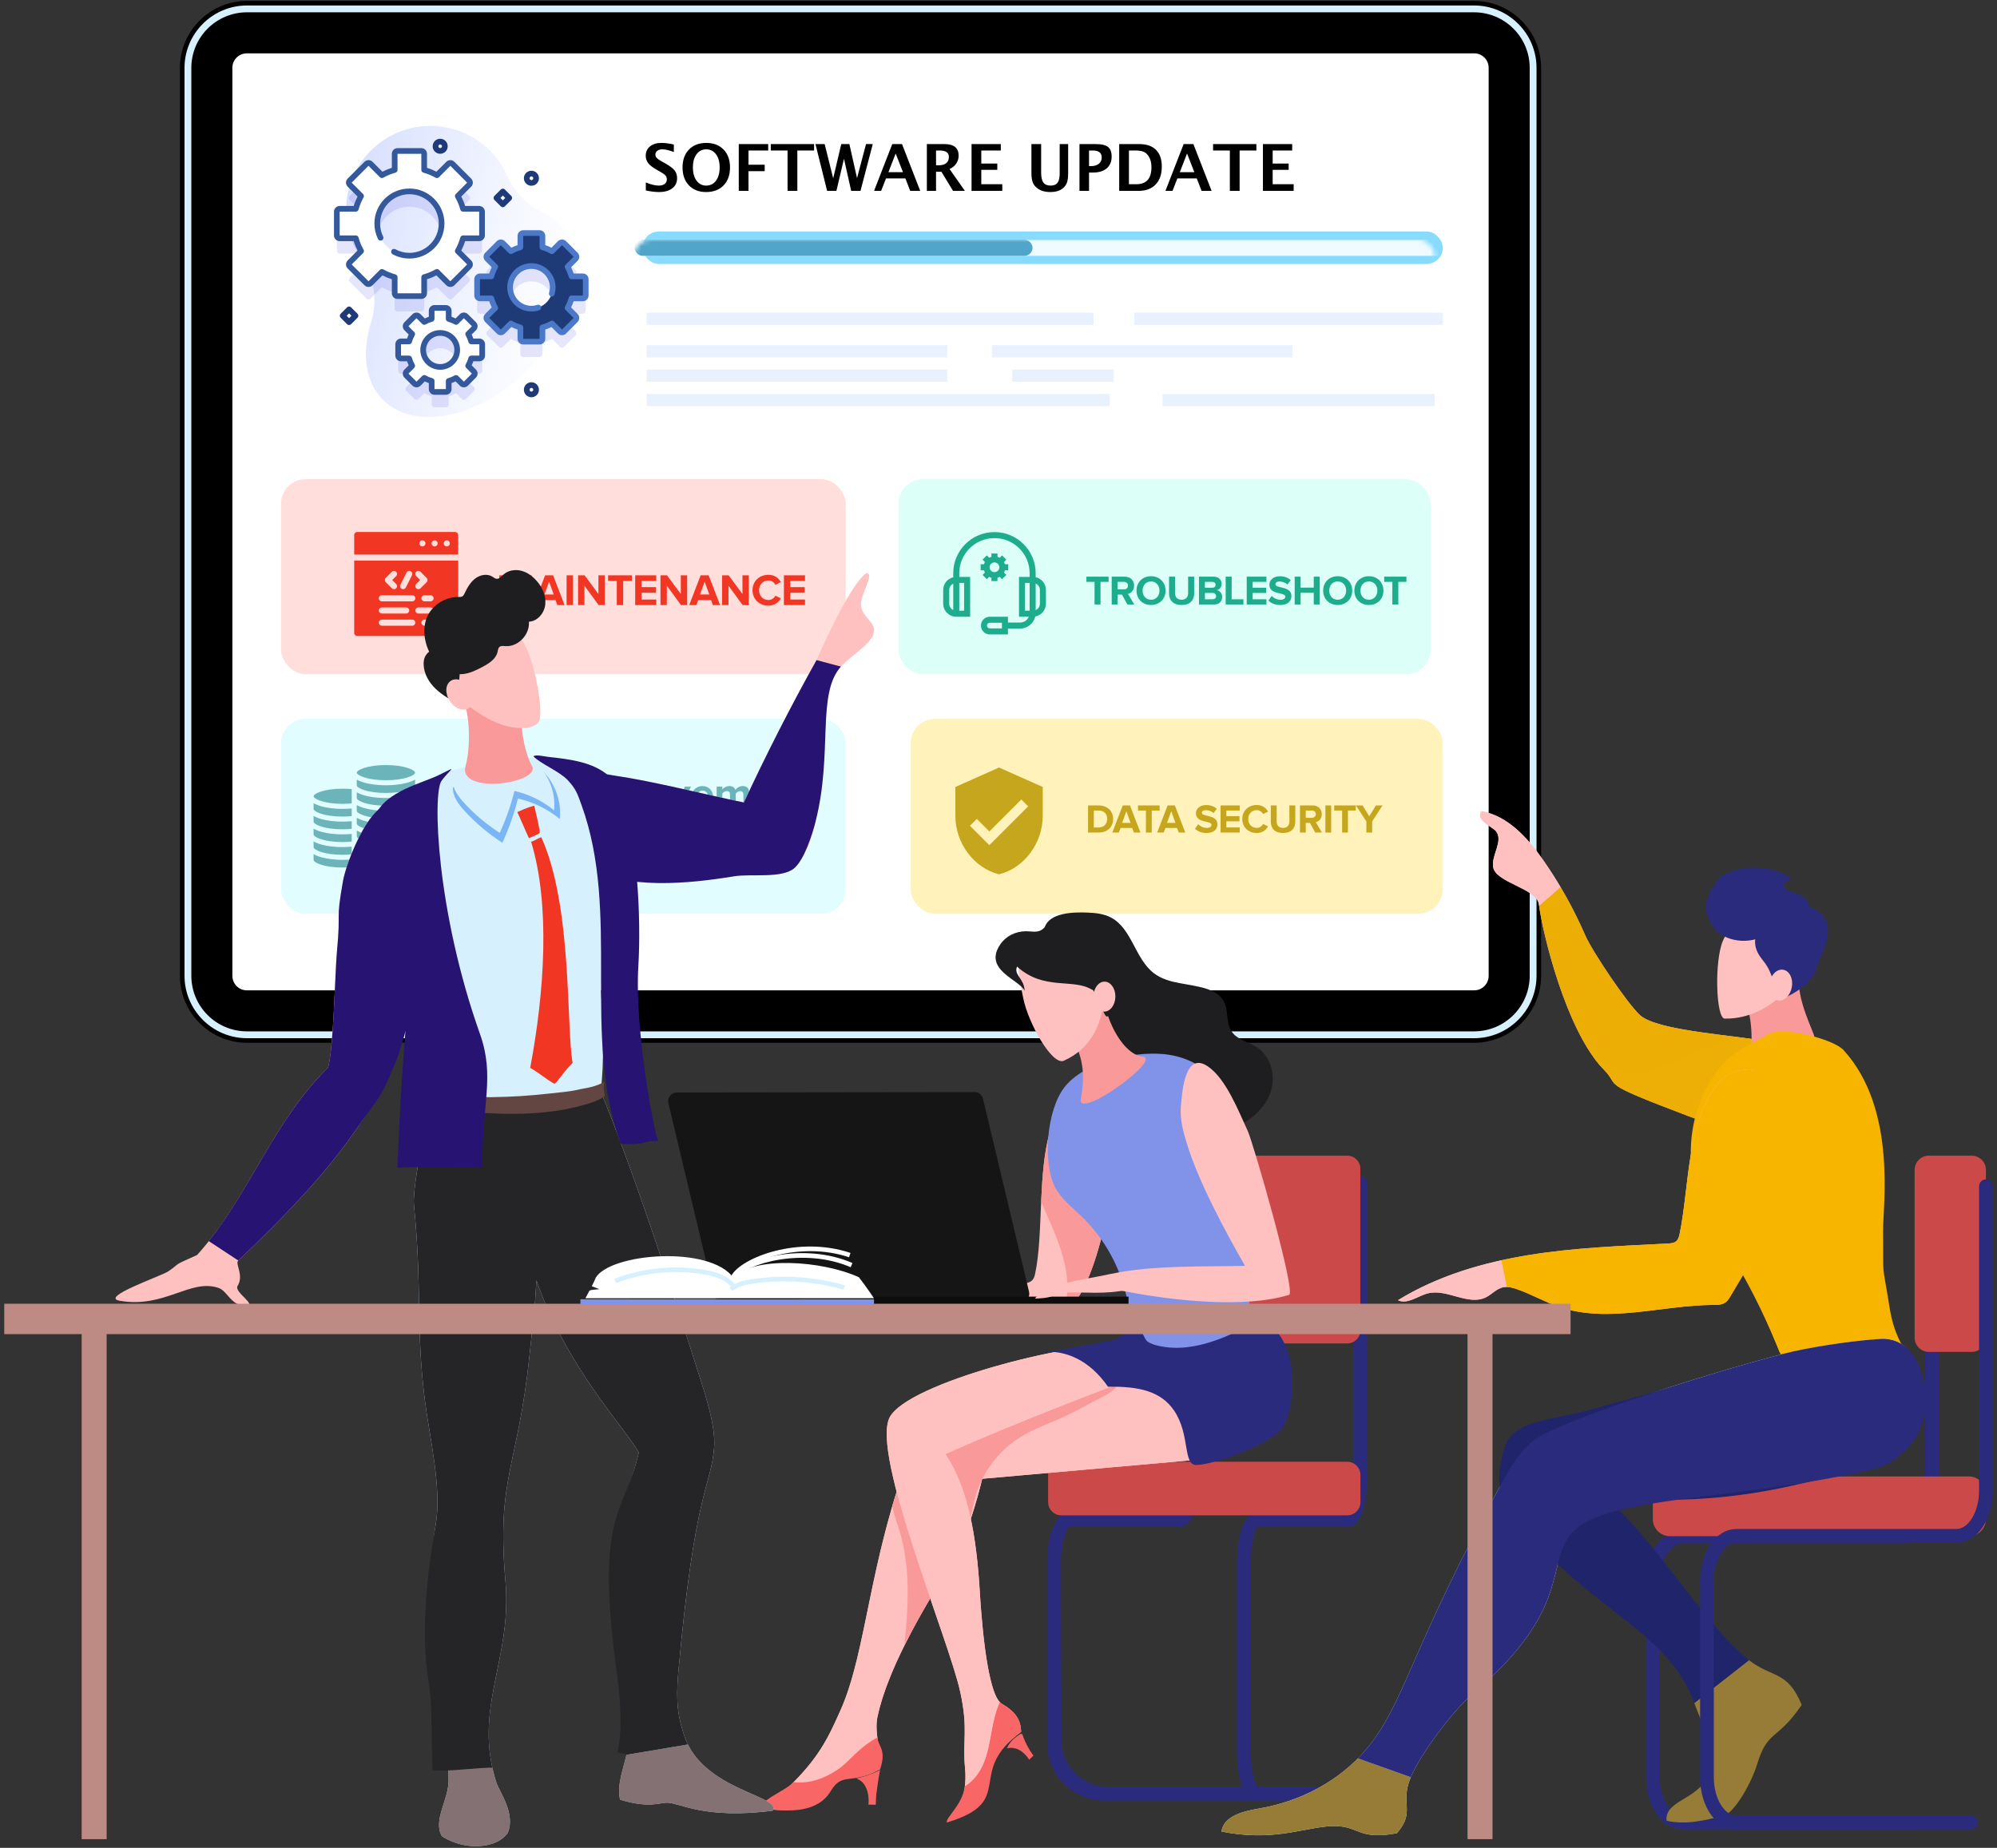 <svg xmlns="http://www.w3.org/2000/svg" xmlns:xlink="http://www.w3.org/1999/xlink" width="443px" height="410px" viewBox="0 0 443 410"><rect x="0" y="0" width="443" height="410" fill="#333333" stroke="none"/><title>ongoing support</title><desc>Created with Sketch.</desc><defs><linearGradient x1="89.982%" y1="63.592%" x2="-52.351%" y2="23.744%" id="linearGradient-1"><stop stop-color="#D2DEFF" stop-opacity="0" offset="0%"></stop><stop stop-color="#B7C5FF" offset="100%"></stop></linearGradient><rect id="path-2" x="0" y="0" width="177.516" height="7.209" rx="3.604"></rect></defs><g id="Page-1" stroke="none" stroke-width="1" fill="none" fill-rule="evenodd"><g id="ongoing-support"><path d="M326.986,230.866 L54.796,230.866 C46.856,230.866 40.42,224.43 40.42,216.492 L40.42,15.083 C40.42,7.144 46.856,0.708 54.796,0.708 L326.986,0.708 C334.925,0.708 341.361,7.144 341.361,15.083 L341.361,216.492 C341.361,224.43 334.925,230.866 326.986,230.866" id="Fill-89" fill="#D6F0FD" fill-rule="nonzero"></path><path d="M54.796,1.215 C47.149,1.215 40.929,7.436 40.929,15.083 L40.929,216.492 C40.929,224.139 47.149,230.36 54.796,230.36 L326.986,230.36 C334.633,230.36 340.854,224.139 340.854,216.492 L340.854,15.083 C340.854,7.436 334.633,1.215 326.986,1.215 L54.796,1.215 Z M326.986,231.376 L54.796,231.376 C46.59,231.376 39.912,224.699 39.912,216.492 L39.912,15.083 C39.912,6.876 46.59,0.199 54.796,0.199 L326.986,0.199 C335.193,0.199 341.87,6.876 341.87,15.083 L341.87,216.492 C341.87,224.699 335.193,231.376 326.986,231.376 L326.986,231.376 Z" id="Fill-90" fill="#000000" fill-rule="nonzero"></path><path d="M42.444,216.5 L42.444,15.075 C42.444,8.258 47.97,2.731 54.788,2.731 L326.994,2.731 C333.811,2.731 339.337,8.258 339.337,15.074 L339.337,216.5 C339.337,223.316 333.811,228.843 326.994,228.843 L54.788,228.843 C47.97,228.843 42.444,223.316 42.444,216.5" id="Fill-91" fill="#000000" fill-rule="nonzero"></path><path d="M51.55,216.536 L51.55,15.039 C51.55,13.27 52.984,11.837 54.751,11.837 L327.029,11.837 C328.799,11.837 330.232,13.27 330.232,15.04 L330.232,216.536 C330.232,218.305 328.799,219.738 327.029,219.738 L54.751,219.738 C52.984,219.738 51.55,218.305 51.55,216.536" id="Fill-92" fill="#FFFFFF" fill-rule="nonzero"></path><path d="M146.169,42.611 C147.427,42.611 148.414,42.338 149.13,41.79 C149.845,41.243 150.203,40.488 150.203,39.525 C150.203,38.846 150.014,38.271 149.635,37.799 C149.256,37.326 148.566,36.81 147.565,36.248 L147.565,36.248 L146.822,35.835 C146.265,35.521 145.886,35.257 145.685,35.042 C145.484,34.827 145.384,34.577 145.384,34.291 C145.384,33.945 145.527,33.666 145.815,33.453 C146.103,33.24 146.485,33.134 146.962,33.134 C147.579,33.134 148.419,33.333 149.48,33.73 L149.48,33.73 L149.48,32.067 C148.442,31.829 147.509,31.71 146.681,31.71 C145.648,31.71 144.817,31.969 144.187,32.488 C143.558,33.007 143.244,33.695 143.244,34.551 C143.244,35.192 143.436,35.752 143.819,36.231 C144.203,36.71 144.86,37.212 145.79,37.736 L145.79,37.736 L146.485,38.122 C147.046,38.44 147.427,38.714 147.628,38.946 C147.83,39.177 147.93,39.461 147.93,39.798 C147.93,40.224 147.77,40.56 147.45,40.808 C147.129,41.056 146.691,41.18 146.134,41.18 C145.339,41.18 144.383,40.946 143.265,40.479 L143.265,40.479 L143.265,42.26 C144.369,42.494 145.337,42.611 146.169,42.611 Z M156.608,42.611 C158.259,42.611 159.56,42.122 160.512,41.145 C161.463,40.168 161.939,38.832 161.939,37.139 C161.939,35.484 161.463,34.165 160.512,33.183 C159.56,32.201 158.282,31.71 156.678,31.71 C155.064,31.71 153.783,32.201 152.834,33.183 C151.884,34.165 151.41,35.491 151.41,37.16 C151.41,38.811 151.882,40.133 152.827,41.124 C153.771,42.115 155.032,42.611 156.608,42.611 Z M156.636,41.18 C155.757,41.18 155.048,40.812 154.51,40.075 C153.972,39.339 153.704,38.365 153.704,37.153 C153.704,35.933 153.974,34.958 154.514,34.228 C155.054,33.499 155.775,33.134 156.678,33.134 C157.571,33.134 158.289,33.499 158.832,34.228 C159.374,34.958 159.645,35.926 159.645,37.132 C159.645,38.376 159.375,39.362 158.835,40.089 C158.295,40.816 157.562,41.18 156.636,41.18 Z M166.043,42.352 L166.043,37.981 L169.635,37.981 L169.635,36.55 L166.043,36.55 L166.043,33.393 L170.414,33.393 L170.414,31.969 L163.883,31.969 L163.883,42.352 L166.043,42.352 Z M176.875,42.352 L176.875,33.393 L180.593,33.393 L180.593,31.969 L170.989,31.969 L170.989,33.393 L174.707,33.393 L174.707,42.352 L176.875,42.352 Z M185.545,42.352 L187.222,35.231 L188.821,42.352 L190.884,42.352 L193.606,31.969 L192.111,31.969 L190.119,39.525 L188.422,31.969 L186.619,31.969 L184.83,39.567 L182.936,31.969 L180.894,31.969 L183.483,42.352 L185.545,42.352 Z M195.465,42.352 L196.545,39.581 L200.838,39.581 L201.919,42.352 L204.135,42.352 L200.095,31.969 L197.934,31.969 L193.893,42.352 L195.465,42.352 Z M200.305,38.199 L197.078,38.199 L198.692,34.06 L200.305,38.199 Z M207.643,42.352 L207.643,38.107 L208.836,38.107 L211.41,42.352 L214.041,42.352 L210.646,37.504 C211.272,37.224 211.764,36.82 212.122,36.294 C212.48,35.768 212.659,35.185 212.659,34.544 C212.659,32.827 211.604,31.969 209.495,31.969 L209.495,31.969 L205.609,31.969 L205.609,42.352 L207.643,42.352 Z M208.141,36.683 L207.643,36.683 L207.643,33.393 L208.394,33.393 C209.792,33.393 210.491,33.856 210.491,34.782 C210.491,36.05 209.708,36.683 208.141,36.683 L208.141,36.683 Z M222.34,42.352 L222.34,40.878 L217.682,40.878 L217.682,37.68 L221.231,37.68 L221.231,36.291 L217.682,36.291 L217.682,33.393 L222.01,33.393 L222.01,31.969 L215.521,31.969 L215.521,42.352 L222.34,42.352 Z M233.024,42.611 C234.137,42.611 235.023,42.356 235.683,41.847 C236.164,41.477 236.496,41.041 236.679,40.538 C236.861,40.035 236.952,39.305 236.952,38.346 L236.952,38.346 L236.952,31.969 L235.072,31.969 L235.072,38.486 C235.072,39.431 234.914,40.116 234.599,40.542 C234.283,40.967 233.772,41.18 233.066,41.18 C232.327,41.18 231.792,40.957 231.459,40.51 C231.127,40.064 230.961,39.337 230.961,38.332 L230.961,38.332 L230.961,31.969 L228.801,31.969 L228.801,38.325 C228.801,39.242 228.9,39.956 229.099,40.468 C229.298,40.98 229.647,41.423 230.148,41.797 C230.873,42.34 231.831,42.611 233.024,42.611 Z M241.582,42.352 L241.582,38.283 L242.48,38.283 C243.78,38.283 244.792,37.971 245.514,37.346 C246.237,36.722 246.598,35.849 246.598,34.726 C246.598,33.735 246.328,33.027 245.788,32.604 C245.248,32.181 244.346,31.969 243.084,31.969 L243.084,31.969 L239.464,31.969 L239.464,42.352 L241.582,42.352 Z M242.003,36.859 L241.582,36.859 L241.582,33.393 L242.424,33.393 C243.738,33.393 244.395,33.91 244.395,34.944 C244.395,35.533 244.181,35.999 243.754,36.343 C243.326,36.687 242.742,36.859 242.003,36.859 L242.003,36.859 Z M252.554,42.352 C254.186,42.352 255.456,41.878 256.363,40.931 C257.271,39.984 257.724,38.655 257.724,36.943 C257.724,35.334 257.296,34.103 256.44,33.249 C255.585,32.396 254.352,31.969 252.743,31.969 L252.743,31.969 L248.275,31.969 L248.275,42.352 L252.554,42.352 Z M252.049,40.878 L250.435,40.878 L250.435,33.393 L251.74,33.393 C252.573,33.393 253.206,33.48 253.641,33.653 C254.076,33.826 254.448,34.139 254.757,34.593 C255.206,35.252 255.43,36.078 255.43,37.069 C255.43,38.351 255.151,39.306 254.592,39.935 C254.033,40.564 253.185,40.878 252.049,40.878 L252.049,40.878 Z M260.102,42.352 L261.183,39.581 L265.476,39.581 L266.556,42.352 L268.773,42.352 L264.732,31.969 L262.572,31.969 L258.531,42.352 L260.102,42.352 Z M264.943,38.199 L261.716,38.199 L263.329,34.06 L264.943,38.199 Z M274.988,42.352 L274.988,33.393 L278.707,33.393 L278.707,31.969 L269.103,31.969 L269.103,33.393 L272.821,33.393 L272.821,42.352 L274.988,42.352 Z M286.977,42.352 L286.977,40.878 L282.319,40.878 L282.319,37.68 L285.869,37.68 L285.869,36.291 L282.319,36.291 L282.319,33.393 L286.648,33.393 L286.648,31.969 L280.159,31.969 L280.159,42.352 L286.977,42.352 Z" id="SOFTWAREUPDATE" fill="#000000" fill-rule="nonzero"></path><g id="Group-17-Copy" transform="translate(143.451, 69.385)" fill="#E9F0FE"><rect id="Rectangle-Copy-11" x="0" y="0" width="99.121" height="2.703"></rect><rect id="Rectangle-Copy-14" x="0" y="7.209" width="66.681" height="2.703"></rect><rect id="Rectangle-Copy-27" x="76.593" y="7.209" width="66.681" height="2.703"></rect><rect id="Rectangle-Copy-15" x="0" y="12.615" width="66.681" height="2.703"></rect><rect id="Rectangle-Copy-18" x="0" y="18.022" width="102.725" height="2.703"></rect><rect id="Rectangle-Copy-19" x="114.44" y="18.022" width="60.374" height="2.703"></rect><rect id="Rectangle-Copy-16" x="81.099" y="12.615" width="22.527" height="2.703"></rect><rect id="Rectangle-Copy-12" x="108.132" y="0" width="68.484" height="2.703"></rect></g><g id="settings" transform="translate(74.066, 27.934)" fill-rule="nonzero"><path d="M50.009,21.684 C48.955,20.63 47.735,19.802 46.386,19.191 C42.851,17.59 40.072,14.724 38.51,11.172 C35.619,4.598 29.051,0.006 21.41,-5.38305087e-06 C11.405,-0.008 3.097,7.968 2.721,17.967 C2.56,22.246 3.838,26.22 6.11,29.443 C8.996,33.536 9.746,38.751 8.258,43.533 C6.143,50.327 6.88,56.766 10.903,60.79 C17.954,67.84 32.424,64.802 43.222,54.003 C54.021,43.204 57.059,28.735 50.009,21.684 Z" id="Path" fill="url(#linearGradient-1)"></path><g id="Group" transform="translate(0, 2.775)"><g transform="translate(0.631, 6.182)" fill="#0000CC" id="Shape" opacity="0.1"><path d="M55.234,32.089 L55.234,28.459 C55.234,28.111 54.951,27.829 54.603,27.829 L52.085,27.829 C51.881,27.081 51.584,26.371 51.209,25.712 L52.989,23.932 C53.235,23.685 53.235,23.286 52.988,23.04 L50.422,20.473 C50.176,20.227 49.776,20.227 49.53,20.473 L47.75,22.253 C47.09,21.878 46.381,21.581 45.633,21.377 L45.633,18.859 C45.633,18.511 45.351,18.228 45.002,18.228 L41.373,18.228 C41.024,18.228 40.742,18.511 40.742,18.859 L40.742,21.377 C39.994,21.581 39.285,21.878 38.625,22.253 L36.845,20.473 C36.598,20.227 36.199,20.227 35.953,20.473 L33.387,23.04 C33.14,23.286 33.14,23.685 33.386,23.932 L35.166,25.712 C34.791,26.371 34.495,27.081 34.29,27.829 L31.772,27.829 C31.424,27.829 31.141,28.111 31.141,28.459 L31.141,32.089 C31.141,32.437 31.424,32.72 31.772,32.72 L34.29,32.72 C34.494,33.468 34.791,34.177 35.166,34.836 L33.386,36.617 C33.14,36.863 33.14,37.262 33.387,37.509 L35.953,40.075 C36.199,40.321 36.599,40.321 36.845,40.075 L38.625,38.295 C39.285,38.671 39.994,38.967 40.742,39.172 L40.742,41.689 C40.742,42.038 41.024,42.32 41.373,42.32 L45.002,42.32 C45.351,42.32 45.633,42.038 45.633,41.689 L45.633,39.172 C46.381,38.967 47.09,38.671 47.75,38.295 L49.53,40.075 C49.777,40.321 50.176,40.321 50.422,40.075 L52.988,37.509 C53.235,37.262 53.235,36.863 52.989,36.617 L51.209,34.836 C51.584,34.177 51.881,33.467 52.085,32.72 L54.603,32.72 C54.951,32.72 55.234,32.437 55.234,32.089 Z M43.188,35.005 C40.575,35.005 38.457,32.887 38.457,30.274 C38.457,27.661 40.575,25.543 43.188,25.543 C45.8,25.543 47.918,27.661 47.918,30.274 C47.918,32.887 45.8,35.005 43.188,35.005 Z"></path><path d="M32.272,45.421 L32.272,42.897 C32.272,42.549 31.99,42.267 31.642,42.267 L29.836,42.267 C29.678,41.688 29.448,41.139 29.158,40.629 L30.434,39.352 C30.681,39.105 30.681,38.706 30.434,38.46 L28.65,36.676 C28.404,36.429 28.004,36.429 27.758,36.675 L26.481,37.952 C25.971,37.661 25.422,37.432 24.843,37.274 L24.843,35.468 C24.843,35.12 24.561,34.837 24.212,34.837 L21.689,34.837 C21.341,34.837 21.058,35.12 21.058,35.468 L21.058,37.274 C20.479,37.432 19.93,37.661 19.42,37.952 L18.143,36.675 C17.897,36.429 17.498,36.429 17.251,36.676 L15.467,38.46 C15.221,38.706 15.221,39.105 15.467,39.352 L16.744,40.629 C16.453,41.139 16.224,41.688 16.065,42.267 L14.26,42.267 C13.911,42.267 13.629,42.549 13.629,42.897 L13.629,45.421 C13.629,45.769 13.911,46.051 14.26,46.051 L16.065,46.051 C16.224,46.63 16.453,47.179 16.744,47.689 L15.467,48.966 C15.221,49.213 15.221,49.612 15.467,49.858 L17.251,51.642 C17.498,51.889 17.897,51.889 18.143,51.643 L19.42,50.366 C19.93,50.657 20.479,50.886 21.058,51.044 L21.058,52.85 C21.058,53.198 21.341,53.481 21.689,53.481 L24.212,53.481 C24.561,53.481 24.843,53.198 24.843,52.85 L24.843,51.044 C25.422,50.886 25.971,50.657 26.481,50.366 L27.758,51.643 C28.004,51.889 28.404,51.889 28.65,51.642 L30.434,49.858 C30.68,49.612 30.681,49.213 30.434,48.966 L29.158,47.689 C29.448,47.179 29.678,46.63 29.836,46.051 L31.642,46.051 C31.99,46.051 32.272,45.769 32.272,45.421 L32.272,45.421 Z M22.951,47.933 C20.866,47.933 19.177,46.243 19.177,44.159 C19.177,42.075 20.866,40.385 22.951,40.385 C25.035,40.385 26.724,42.075 26.724,44.159 C26.724,46.243 25.035,47.933 22.951,47.933 Z"></path><path d="M32.233,18.753 L32.233,13.476 C32.233,13.127 31.951,12.845 31.602,12.845 L28.024,12.845 C27.75,11.845 27.354,10.896 26.852,10.015 L29.382,7.484 C29.628,7.237 29.628,6.838 29.382,6.592 L25.65,2.86 C25.404,2.614 25.004,2.614 24.758,2.86 L22.227,5.39 C21.346,4.888 20.397,4.492 19.397,4.218 L19.397,0.639 C19.397,0.291 19.115,0.009 18.766,0.009 L13.489,0.009 C13.14,0.009 12.858,0.291 12.858,0.639 L12.858,4.218 C11.858,4.491 10.909,4.888 10.028,5.39 L7.497,2.86 C7.251,2.614 6.851,2.614 6.605,2.86 L2.873,6.592 C2.627,6.838 2.627,7.238 2.873,7.484 L5.403,10.015 C4.901,10.896 4.505,11.845 4.231,12.845 L0.653,12.845 C0.304,12.845 0.022,13.127 0.022,13.476 L0.022,18.753 C0.022,19.102 0.304,19.384 0.653,19.384 L4.231,19.384 C4.505,20.384 4.901,21.333 5.403,22.214 L2.873,24.745 C2.627,24.991 2.627,25.39 2.873,25.637 L6.605,29.369 C6.851,29.615 7.251,29.615 7.497,29.369 L10.028,26.839 C10.909,27.341 11.858,27.737 12.858,28.011 L12.858,31.589 C12.858,31.938 13.14,32.22 13.489,32.22 L18.766,32.22 C19.115,32.22 19.397,31.938 19.397,31.589 L19.397,28.011 C20.397,27.737 21.346,27.341 22.227,26.839 L24.758,29.369 C25.004,29.615 25.404,29.615 25.65,29.369 L29.382,25.637 C29.628,25.39 29.628,24.991 29.382,24.745 L26.852,22.214 C27.354,21.333 27.75,20.384 28.024,19.384 L31.603,19.384 C31.951,19.384 32.233,19.101 32.233,18.753 L32.233,18.753 Z M16.128,23.251 C12.186,23.251 8.991,20.056 8.991,16.114 C8.991,12.173 12.186,8.978 16.128,8.978 C20.069,8.978 23.264,12.173 23.264,16.114 C23.264,20.056 20.069,23.251 16.128,23.251 L16.128,23.251 Z"></path></g><g transform="translate(0, 2.145)" id="Shape"><g transform="translate(31.034, 18.166)"><path d="M24.83,14.553 L24.83,10.924 C24.83,10.576 24.548,10.293 24.2,10.293 L21.682,10.293 C21.478,9.545 21.181,8.836 20.806,8.177 L22.585,6.396 C22.832,6.15 22.832,5.75 22.585,5.504 L20.019,2.938 C19.773,2.692 19.373,2.691 19.127,2.938 L17.347,4.718 C16.687,4.342 15.978,4.046 15.23,3.841 L15.23,1.323 C15.23,0.975 14.947,0.693 14.599,0.693 L10.97,0.693 C10.621,0.693 10.339,0.975 10.339,1.323 L10.339,3.841 C9.591,4.046 8.881,4.342 8.222,4.718 L6.442,2.938 C6.195,2.691 5.796,2.691 5.55,2.938 L2.984,5.504 C2.737,5.75 2.737,6.15 2.983,6.396 L4.763,8.177 C4.388,8.836 4.091,9.545 3.887,10.293 L1.369,10.293 C1.021,10.293 0.738,10.576 0.738,10.924 L0.738,14.553 C0.738,14.902 1.021,15.184 1.369,15.184 L3.887,15.184 C4.091,15.932 4.388,16.642 4.763,17.301 L2.983,19.081 C2.737,19.328 2.737,19.727 2.984,19.973 L5.55,22.54 C5.796,22.786 6.196,22.786 6.442,22.54 L8.222,20.76 C8.881,21.135 9.591,21.432 10.339,21.637 L10.339,24.154 C10.339,24.502 10.621,24.785 10.97,24.785 L14.599,24.785 C14.947,24.785 15.23,24.502 15.23,24.154 L15.23,21.637 C15.978,21.432 16.687,21.135 17.347,20.76 L19.127,22.54 C19.373,22.786 19.773,22.786 20.019,22.54 L22.585,19.973 C22.832,19.727 22.832,19.328 22.585,19.081 L20.806,17.301 C21.181,16.642 21.477,15.932 21.682,15.184 L24.2,15.184 C24.548,15.184 24.83,14.902 24.83,14.553 Z M12.784,17.47 C10.172,17.47 8.054,15.352 8.054,12.739 C8.054,10.126 10.172,8.008 12.784,8.008 C15.397,8.008 17.515,10.126 17.515,12.739 C17.515,15.352 15.397,17.47 12.784,17.47 Z" fill="#1E3B78"></path><path d="M14.599,25.416 L10.97,25.416 C10.274,25.416 9.708,24.85 9.708,24.154 L9.708,22.105 C9.238,21.951 8.779,21.761 8.337,21.537 L6.888,22.986 C6.649,23.224 6.333,23.355 5.996,23.355 L5.996,23.355 C5.659,23.355 5.342,23.224 5.104,22.985 L2.537,20.419 C2.299,20.181 2.168,19.864 2.168,19.527 C2.168,19.19 2.299,18.874 2.537,18.635 L3.986,17.186 C3.762,16.744 3.572,16.285 3.418,15.815 L1.369,15.815 C0.674,15.815 0.108,15.249 0.108,14.554 L0.108,10.924 C0.108,10.229 0.674,9.663 1.369,9.663 L3.418,9.663 C3.572,9.192 3.762,8.734 3.986,8.291 L2.537,6.842 C2.046,6.351 2.046,5.55 2.537,5.058 L5.104,2.492 C5.596,2 6.396,2 6.888,2.492 L8.337,3.94 C8.779,3.716 9.238,3.526 9.708,3.372 L9.708,1.324 C9.708,0.628 10.274,0.062 10.97,0.062 L14.599,0.062 C15.295,0.062 15.861,0.628 15.861,1.324 L15.861,3.372 C16.331,3.526 16.79,3.716 17.232,3.94 L18.681,2.492 C19.173,2 19.973,2 20.465,2.492 L23.031,5.058 C23.523,5.55 23.523,6.35 23.031,6.842 L21.583,8.291 C21.807,8.734 21.997,9.192 22.151,9.663 L24.2,9.663 C24.895,9.663 25.461,10.229 25.461,10.924 L25.461,14.554 C25.461,15.249 24.895,15.815 24.2,15.815 L22.151,15.815 C21.997,16.286 21.807,16.744 21.583,17.186 L23.031,18.635 C23.27,18.874 23.401,19.19 23.401,19.527 C23.401,19.864 23.27,20.181 23.031,20.419 L20.465,22.986 C20.227,23.224 19.91,23.355 19.573,23.355 C19.236,23.355 18.919,23.224 18.681,22.986 L17.232,21.537 C16.79,21.761 16.331,21.951 15.861,22.105 L15.861,24.154 C15.861,24.85 15.295,25.416 14.599,25.416 L14.599,25.416 Z M8.222,20.129 C8.329,20.129 8.437,20.156 8.535,20.212 C9.155,20.566 9.818,20.84 10.505,21.028 C10.779,21.103 10.97,21.352 10.97,21.637 L10.97,24.154 L14.599,24.154 L14.599,21.637 C14.599,21.352 14.789,21.103 15.064,21.028 C15.751,20.84 16.414,20.566 17.034,20.212 C17.281,20.072 17.592,20.113 17.792,20.314 L19.573,22.094 L22.139,19.527 L20.359,17.747 C20.159,17.546 20.117,17.235 20.258,16.989 C20.611,16.368 20.886,15.705 21.074,15.018 C21.149,14.744 21.398,14.553 21.682,14.553 L24.2,14.553 L24.2,10.924 L21.682,10.924 C21.398,10.924 21.149,10.734 21.074,10.46 C20.886,9.773 20.611,9.11 20.258,8.489 C20.117,8.242 20.159,7.931 20.36,7.73 L22.139,5.95 L19.573,3.384 L17.793,5.164 C17.592,5.364 17.281,5.406 17.035,5.266 C16.414,4.912 15.75,4.637 15.064,4.449 C14.79,4.374 14.599,4.125 14.599,3.841 L14.599,1.323 L10.97,1.323 L10.97,3.841 C10.97,4.125 10.78,4.374 10.506,4.449 C9.819,4.637 9.156,4.912 8.535,5.266 C8.288,5.406 7.977,5.364 7.777,5.164 L5.996,3.384 L3.43,5.95 L5.21,7.73 C5.41,7.931 5.452,8.242 5.312,8.489 C4.958,9.11 4.683,9.773 4.495,10.46 C4.42,10.734 4.171,10.924 3.887,10.924 L1.369,10.924 L1.369,14.553 L3.887,14.553 C4.171,14.553 4.42,14.744 4.495,15.018 C4.683,15.705 4.958,16.368 5.312,16.989 C5.452,17.235 5.411,17.546 5.21,17.747 L3.43,19.527 L5.996,22.094 L7.777,20.314 C7.898,20.193 8.059,20.129 8.222,20.129 L8.222,20.129 Z M12.784,18.1 C9.828,18.1 7.423,15.695 7.423,12.739 C7.423,9.782 9.828,7.377 12.784,7.377 C15.741,7.377 18.146,9.782 18.146,12.739 C18.146,13.281 18.065,13.817 17.905,14.331 C17.802,14.664 17.449,14.85 17.116,14.746 C16.783,14.643 16.597,14.29 16.701,13.957 C16.822,13.564 16.884,13.154 16.884,12.739 C16.884,10.478 15.045,8.639 12.784,8.639 C10.524,8.639 8.684,10.478 8.684,12.739 C8.684,15 10.524,16.839 12.784,16.839 C13.235,16.839 13.679,16.765 14.107,16.62 C14.436,16.507 14.795,16.684 14.907,17.013 C15.019,17.343 14.843,17.702 14.513,17.814 C13.955,18.004 13.373,18.1 12.784,18.1 L12.784,18.1 Z" fill="#4C78C8"></path></g><g transform="translate(13.625, 34.818)"><path d="M19.279,11.233 L19.279,8.71 C19.279,8.361 18.996,8.079 18.648,8.079 L16.842,8.079 C16.684,7.5 16.454,6.951 16.164,6.441 L17.441,5.164 C17.687,4.918 17.687,4.518 17.44,4.272 L15.656,2.488 C15.41,2.242 15.01,2.242 14.764,2.488 L13.487,3.764 C12.977,3.474 12.428,3.244 11.849,3.086 L11.849,1.28 C11.849,0.932 11.567,0.65 11.218,0.65 L8.695,0.65 C8.347,0.65 8.064,0.932 8.064,1.28 L8.064,3.086 C7.486,3.244 6.937,3.474 6.426,3.764 L5.149,2.488 C4.903,2.242 4.504,2.242 4.258,2.488 L2.473,4.272 C2.227,4.518 2.227,4.918 2.473,5.164 L3.75,6.441 C3.459,6.951 3.23,7.5 3.071,8.079 L1.266,8.079 C0.918,8.079 0.635,8.361 0.635,8.71 L0.635,11.233 C0.635,11.581 0.918,11.864 1.266,11.864 L3.071,11.864 C3.23,12.443 3.459,12.992 3.75,13.502 L2.473,14.779 C2.227,15.025 2.227,15.424 2.473,15.671 L4.258,17.455 C4.504,17.701 4.903,17.701 5.149,17.455 L6.426,16.178 C6.936,16.469 7.486,16.698 8.064,16.857 L8.064,18.662 C8.064,19.011 8.347,19.293 8.695,19.293 L11.218,19.293 C11.567,19.293 11.849,19.011 11.849,18.662 L11.849,16.857 C12.428,16.698 12.977,16.469 13.487,16.178 L14.764,17.455 C15.011,17.701 15.41,17.701 15.656,17.455 L17.44,15.671 C17.687,15.424 17.687,15.025 17.441,14.779 L16.164,13.502 C16.454,12.992 16.684,12.443 16.842,11.864 L18.648,11.864 C18.996,11.864 19.279,11.581 19.279,11.233 L19.279,11.233 Z M9.957,13.745 C7.873,13.745 6.183,12.055 6.183,9.971 C6.183,7.887 7.873,6.197 9.957,6.197 C12.041,6.197 13.731,7.887 13.731,9.971 C13.731,12.055 12.041,13.745 9.957,13.745 Z" fill="#FFFFFF"></path><path d="M11.218,19.924 L8.695,19.924 C8,19.924 7.434,19.358 7.434,18.662 L7.434,17.322 C7.13,17.218 6.832,17.095 6.543,16.953 L5.595,17.901 C5.104,18.393 4.303,18.393 3.811,17.901 L2.027,16.117 C1.536,15.625 1.535,14.825 2.027,14.333 L2.975,13.385 C2.833,13.096 2.71,12.798 2.606,12.494 L1.266,12.494 C0.57,12.494 0.004,11.928 0.004,11.233 L0.004,8.71 C0.004,8.014 0.57,7.448 1.266,7.448 L2.606,7.448 C2.71,7.144 2.833,6.847 2.975,6.558 L2.027,5.61 C1.535,5.118 1.535,4.318 2.027,3.826 L3.811,2.042 C4.303,1.55 5.103,1.55 5.595,2.041 L6.543,2.989 C6.832,2.848 7.13,2.724 7.433,2.62 L7.433,1.28 C7.433,0.585 7.999,0.019 8.695,0.019 L11.218,0.019 C11.914,0.019 12.48,0.585 12.48,1.28 L12.48,2.62 C12.784,2.724 13.081,2.848 13.37,2.989 L14.318,2.041 C14.81,1.55 15.61,1.55 16.102,2.041 L17.886,3.826 C18.378,4.317 18.378,5.118 17.886,5.61 L16.939,6.558 C17.08,6.847 17.203,7.144 17.308,7.448 L18.648,7.448 C19.343,7.448 19.909,8.014 19.909,8.71 L19.909,11.233 C19.909,11.928 19.343,12.494 18.648,12.494 L17.308,12.494 C17.203,12.798 17.08,13.096 16.939,13.385 L17.886,14.333 C18.378,14.825 18.378,15.625 17.886,16.117 L16.102,17.901 C15.61,18.393 14.81,18.393 14.318,17.901 L13.37,16.954 C13.081,17.095 12.784,17.218 12.48,17.322 L12.48,18.662 C12.48,19.358 11.914,19.924 11.218,19.924 L11.218,19.924 Z M6.427,15.548 C6.534,15.548 6.641,15.575 6.739,15.63 C7.209,15.898 7.711,16.106 8.231,16.248 C8.505,16.323 8.695,16.572 8.695,16.857 L8.695,18.662 L11.218,18.662 L11.218,16.857 C11.218,16.572 11.409,16.323 11.683,16.248 C12.203,16.106 12.705,15.898 13.175,15.63 C13.422,15.49 13.732,15.531 13.933,15.732 L15.21,17.009 L16.994,15.224 L15.718,13.947 C15.517,13.746 15.475,13.436 15.616,13.189 C15.884,12.719 16.092,12.217 16.234,11.697 C16.309,11.423 16.558,11.233 16.842,11.233 L18.648,11.233 L18.648,8.71 L16.842,8.71 C16.558,8.71 16.309,8.52 16.234,8.245 C16.091,7.725 15.884,7.223 15.616,6.753 C15.475,6.506 15.517,6.196 15.718,5.995 L16.994,4.718 L15.21,2.934 L13.933,4.21 C13.732,4.411 13.422,4.453 13.175,4.312 C12.704,4.044 12.202,3.836 11.683,3.694 C11.409,3.619 11.218,3.37 11.218,3.086 L11.218,1.281 L8.695,1.281 L8.695,3.086 C8.695,3.37 8.505,3.619 8.231,3.694 C7.711,3.836 7.209,4.044 6.739,4.312 C6.492,4.453 6.181,4.411 5.98,4.21 L4.704,2.934 L2.919,4.718 L4.196,5.995 C4.396,6.196 4.438,6.506 4.298,6.753 C4.03,7.223 3.822,7.725 3.68,8.245 C3.605,8.52 3.356,8.71 3.071,8.71 L1.266,8.71 L1.266,11.233 L3.071,11.233 C3.355,11.233 3.605,11.423 3.68,11.697 C3.822,12.217 4.03,12.719 4.298,13.189 C4.438,13.436 4.396,13.747 4.196,13.948 L2.919,15.224 L4.703,17.009 L5.98,15.732 C6.102,15.611 6.263,15.548 6.427,15.548 L6.427,15.548 Z M9.957,14.376 C7.528,14.376 5.552,12.4 5.552,9.971 C5.552,7.543 7.528,5.567 9.957,5.567 C12.385,5.567 14.361,7.543 14.361,9.971 C14.361,12.4 12.386,14.376 9.957,14.376 Z M9.957,6.828 C8.224,6.828 6.814,8.238 6.814,9.971 C6.814,11.704 8.224,13.114 9.957,13.114 C11.69,13.114 13.1,11.704 13.1,9.971 C13.1,8.238 11.69,6.828 9.957,6.828 Z" fill="#33589C"></path></g><g><path d="M32.864,19.384 L32.864,14.106 C32.864,13.758 32.582,13.476 32.233,13.476 L28.655,13.476 C28.381,12.475 27.985,11.527 27.483,10.645 L30.013,8.115 C30.259,7.868 30.259,7.469 30.013,7.223 L26.281,3.491 C26.034,3.245 25.635,3.244 25.389,3.491 L22.858,6.021 C21.977,5.519 21.028,5.122 20.028,4.849 L20.028,1.27 C20.028,0.922 19.745,0.639 19.397,0.639 L14.119,0.639 C13.771,0.639 13.489,0.922 13.489,1.27 L13.489,4.849 C12.489,5.122 11.54,5.519 10.659,6.021 L8.128,3.491 C7.881,3.244 7.482,3.244 7.236,3.491 L3.504,7.223 C3.258,7.469 3.258,7.868 3.504,8.115 L6.034,10.645 C5.532,11.527 5.136,12.475 4.862,13.476 L1.283,13.476 C0.935,13.476 0.653,13.758 0.653,14.106 L0.653,19.384 C0.653,19.732 0.935,20.015 1.283,20.015 L4.862,20.015 C5.136,21.015 5.532,21.963 6.034,22.845 L3.504,25.375 C3.258,25.622 3.258,26.021 3.504,26.268 L7.236,29.999 C7.482,30.246 7.882,30.246 8.128,30 L10.659,27.469 C11.54,27.971 12.489,28.368 13.489,28.641 L13.489,32.22 C13.489,32.568 13.771,32.851 14.12,32.851 L19.397,32.851 C19.745,32.851 20.028,32.568 20.028,32.22 L20.028,28.641 C21.028,28.368 21.977,27.971 22.858,27.469 L25.389,30 C25.635,30.246 26.034,30.246 26.281,29.999 L30.013,26.268 C30.259,26.021 30.259,25.622 30.013,25.375 L27.483,22.845 C27.985,21.963 28.381,21.015 28.655,20.015 L32.233,20.015 C32.582,20.015 32.864,19.732 32.864,19.384 L32.864,19.384 Z M16.758,23.881 C12.817,23.881 9.622,20.686 9.622,16.745 C9.622,12.804 12.817,9.609 16.758,9.609 C20.7,9.609 23.895,12.804 23.895,16.745 C23.895,20.686 20.7,23.881 16.758,23.881 L16.758,23.881 Z" fill="#FFFFFF"></path><path d="M19.397,33.481 L14.12,33.481 C13.424,33.481 12.858,32.915 12.858,32.22 L12.858,29.113 C12.139,28.887 11.441,28.598 10.771,28.249 L8.574,30.445 C8.082,30.937 7.282,30.937 6.79,30.445 L3.058,26.713 C2.566,26.222 2.566,25.422 3.058,24.93 L5.254,22.732 C4.906,22.063 4.616,21.364 4.39,20.645 L1.283,20.645 C0.588,20.645 0.022,20.079 0.022,19.384 L0.022,14.106 C0.022,13.411 0.588,12.845 1.283,12.845 L4.39,12.845 C4.616,12.126 4.905,11.427 5.254,10.758 L3.058,8.56 C2.566,8.069 2.566,7.268 3.058,6.776 L6.79,3.045 C7.281,2.553 8.082,2.553 8.574,3.044 L10.771,5.241 C11.44,4.892 12.139,4.603 12.858,4.377 L12.858,1.27 C12.858,0.575 13.424,0.009 14.119,0.009 L19.397,0.009 C20.093,0.009 20.658,0.575 20.658,1.27 L20.658,4.377 C21.377,4.603 22.076,4.892 22.745,5.241 L24.943,3.045 C25.435,2.553 26.235,2.553 26.726,3.045 L30.458,6.777 C30.95,7.269 30.95,8.069 30.458,8.561 L28.262,10.758 C28.611,11.427 28.9,12.126 29.126,12.845 L32.233,12.845 C32.928,12.845 33.494,13.411 33.494,14.106 L33.494,19.384 C33.494,20.08 32.928,20.645 32.233,20.645 L29.126,20.645 C28.9,21.364 28.611,22.063 28.262,22.732 L30.458,24.93 C30.95,25.421 30.95,26.222 30.458,26.713 L26.726,30.445 C26.488,30.684 26.172,30.815 25.835,30.815 C25.498,30.815 25.181,30.684 24.943,30.446 L22.745,28.249 C22.076,28.598 21.377,28.887 20.658,29.113 L20.658,32.22 C20.659,32.915 20.093,33.481 19.397,33.481 L19.397,33.481 Z M10.659,26.839 C10.766,26.839 10.873,26.866 10.971,26.921 C11.816,27.403 12.719,27.777 13.655,28.033 C13.929,28.108 14.119,28.357 14.119,28.641 L14.119,32.22 L19.397,32.22 L19.397,28.641 C19.397,28.357 19.587,28.108 19.861,28.033 C20.797,27.777 21.7,27.403 22.545,26.921 C22.792,26.781 23.103,26.822 23.304,27.023 L25.834,29.553 L29.566,25.821 L27.036,23.291 C26.835,23.09 26.794,22.779 26.934,22.532 C27.416,21.687 27.79,20.784 28.046,19.848 C28.121,19.574 28.37,19.384 28.654,19.384 L32.233,19.384 L32.233,14.106 L28.654,14.106 C28.37,14.106 28.121,13.916 28.046,13.642 C27.79,12.706 27.416,11.803 26.934,10.958 C26.794,10.711 26.835,10.4 27.036,10.199 L29.566,7.669 L25.834,3.937 L23.304,6.467 C23.102,6.667 22.792,6.709 22.545,6.569 C21.7,6.087 20.797,5.713 19.861,5.457 C19.587,5.382 19.397,5.133 19.397,4.849 L19.397,1.27 L14.119,1.27 L14.119,4.849 C14.119,5.133 13.929,5.382 13.655,5.457 C12.719,5.713 11.816,6.087 10.971,6.569 C10.724,6.709 10.414,6.668 10.213,6.467 L7.682,3.937 L3.95,7.669 L6.48,10.199 C6.681,10.4 6.723,10.711 6.582,10.958 C6.1,11.803 5.726,12.706 5.47,13.642 C5.395,13.916 5.146,14.106 4.862,14.106 L1.283,14.106 L1.283,19.384 L4.862,19.384 C5.146,19.384 5.395,19.574 5.47,19.848 C5.726,20.784 6.1,21.687 6.582,22.532 C6.723,22.779 6.681,23.09 6.48,23.291 L3.95,25.821 L7.682,29.553 L10.213,27.023 C10.334,26.902 10.496,26.839 10.659,26.839 L10.659,26.839 Z M16.758,24.512 C15.455,24.512 14.166,24.182 13.029,23.559 C12.723,23.391 12.611,23.008 12.779,22.702 C12.947,22.397 13.33,22.285 13.635,22.453 C14.587,22.975 15.667,23.251 16.758,23.251 C20.346,23.251 23.264,20.332 23.264,16.745 C23.264,13.158 20.346,10.24 16.758,10.24 C13.171,10.24 10.253,13.158 10.253,16.745 C10.253,17.757 10.48,18.727 10.927,19.63 C11.082,19.942 10.954,20.32 10.642,20.475 C10.33,20.629 9.952,20.502 9.797,20.19 C9.262,19.112 8.991,17.953 8.991,16.745 C8.991,12.462 12.476,8.978 16.758,8.978 C21.041,8.978 24.525,12.462 24.525,16.745 C24.525,21.028 21.041,24.512 16.758,24.512 L16.758,24.512 Z" fill="#33589C"></path></g></g><path d="M43.818,10.509 C42.898,10.509 42.15,9.761 42.15,8.841 C42.15,7.921 42.898,7.172 43.818,7.172 C44.738,7.172 45.487,7.921 45.487,8.841 C45.487,9.761 44.738,10.509 43.818,10.509 Z M43.818,8.434 C43.594,8.434 43.411,8.616 43.411,8.841 C43.411,9.065 43.594,9.248 43.818,9.248 C44.043,9.248 44.225,9.065 44.225,8.841 C44.225,8.616 44.043,8.434 43.818,8.434 Z" id="Shape" fill="#1E3B78"></path><path d="M43.818,57.44 C42.898,57.44 42.15,56.691 42.15,55.771 C42.15,54.851 42.898,54.103 43.818,54.103 C44.738,54.103 45.487,54.851 45.487,55.771 C45.487,56.691 44.738,57.44 43.818,57.44 Z M43.818,55.364 C43.594,55.364 43.411,55.547 43.411,55.771 C43.411,55.996 43.594,56.178 43.818,56.178 C44.043,56.178 44.225,55.996 44.225,55.771 C44.225,55.547 44.043,55.364 43.818,55.364 Z" id="Shape" fill="#1E3B78"></path><path d="M23.581,3.415 C22.662,3.415 21.913,2.666 21.913,1.746 C21.913,0.826 22.662,0.078 23.581,0.078 C24.501,0.078 25.25,0.826 25.25,1.746 C25.25,2.666 24.501,3.415 23.581,3.415 Z M23.581,1.34 C23.357,1.34 23.175,1.522 23.175,1.746 C23.175,1.971 23.357,2.153 23.581,2.153 C23.806,2.153 23.988,1.971 23.988,1.746 C23.988,1.522 23.806,1.34 23.581,1.34 Z" id="Shape" fill="#1E3B78"></path><path d="M37.478,15.264 C37.317,15.264 37.156,15.203 37.032,15.079 L35.608,13.655 C35.361,13.409 35.361,13.009 35.608,12.763 L37.032,11.338 C37.279,11.092 37.678,11.092 37.924,11.338 L39.349,12.763 C39.467,12.881 39.534,13.042 39.534,13.209 C39.534,13.376 39.467,13.537 39.349,13.655 L37.924,15.079 C37.801,15.203 37.64,15.264 37.478,15.264 Z M36.946,13.209 L37.478,13.741 L38.011,13.209 L37.478,12.676 L36.946,13.209 Z" id="Shape" fill="#1E3B78"></path><path d="M3.369,41.408 C3.202,41.408 3.042,41.341 2.923,41.223 L1.499,39.798 C1.252,39.552 1.252,39.153 1.499,38.906 L2.923,37.482 C3.17,37.236 3.569,37.236 3.815,37.482 L5.24,38.906 C5.358,39.025 5.424,39.185 5.424,39.352 C5.424,39.52 5.358,39.68 5.24,39.798 L3.815,41.223 C3.697,41.341 3.537,41.408 3.369,41.408 L3.369,41.408 Z M2.837,39.352 L3.369,39.885 L3.902,39.352 L3.369,38.82 L2.837,39.352 Z" id="Shape" fill="#1E3B78"></path></g></g><rect id="Rectangle" fill="#FFDEDB" x="62.352" y="106.33" width="125.253" height="43.253" rx="5.407"></rect><g id="coding-(1)" transform="translate(78.571, 118.044)" fill="#F13624" fill-rule="nonzero"><path d="M23.068,6.353 L23.068,22.392 C23.068,22.766 22.766,23.068 22.392,23.068 L22.392,23.068 L0.676,23.068 C0.303,23.068 0,22.766 0,22.392 L0,22.392 L0,6.353 L23.068,6.353 Z M16.941,19.441 L15.589,19.441 C15.216,19.441 14.913,19.744 14.913,20.117 C14.913,20.49 15.216,20.793 15.589,20.793 L15.589,20.793 L16.941,20.793 C17.314,20.793 17.616,20.49 17.616,20.117 C17.616,19.744 17.314,19.441 16.941,19.441 L16.941,19.441 Z M12.886,19.441 L6.127,19.441 C5.754,19.441 5.452,19.744 5.452,20.117 C5.452,20.49 5.754,20.793 6.127,20.793 L6.127,20.793 L12.886,20.793 C13.259,20.793 13.562,20.49 13.562,20.117 C13.562,19.744 13.259,19.441 12.886,19.441 L12.886,19.441 Z M16.941,16.738 L14.237,16.738 C13.864,16.738 13.562,17.041 13.562,17.414 C13.562,17.787 13.864,18.09 14.237,18.09 L14.237,18.09 L16.941,18.09 C17.314,18.09 17.616,17.787 17.616,17.414 C17.616,17.041 17.314,16.738 16.941,16.738 L16.941,16.738 Z M11.534,16.738 L6.127,16.738 C5.754,16.738 5.452,17.041 5.452,17.414 C5.452,17.787 5.754,18.09 6.127,18.09 L6.127,18.09 L11.534,18.09 C11.907,18.09 12.21,17.787 12.21,17.414 C12.21,17.041 11.907,16.738 11.534,16.738 L11.534,16.738 Z M16.941,14.035 L15.589,14.035 C15.216,14.035 14.913,14.337 14.913,14.71 C14.913,15.084 15.216,15.386 15.589,15.386 L15.589,15.386 L16.941,15.386 C17.314,15.386 17.616,15.084 17.616,14.71 C17.616,14.337 17.314,14.035 16.941,14.035 L16.941,14.035 Z M12.886,14.035 L6.127,14.035 C5.754,14.035 5.452,14.337 5.452,14.71 C5.452,15.084 5.754,15.386 6.127,15.386 L6.127,15.386 L12.886,15.386 C13.259,15.386 13.562,15.084 13.562,14.71 C13.562,14.337 13.259,14.035 12.886,14.035 L12.886,14.035 Z M9.31,8.826 C9.046,8.562 8.618,8.562 8.355,8.826 L8.355,8.826 L7.002,10.179 C6.738,10.443 6.738,10.871 7.002,11.134 L7.002,11.134 L8.353,12.486 C8.617,12.75 9.045,12.75 9.309,12.486 C9.573,12.222 9.573,11.794 9.309,11.53 L9.309,11.53 L8.435,10.657 L9.31,9.782 C9.574,9.518 9.574,9.09 9.31,8.826 Z M14.712,8.826 C14.448,8.562 14.021,8.562 13.757,8.826 C13.493,9.09 13.493,9.518 13.757,9.782 L13.757,9.782 L14.633,10.658 L13.761,11.53 C13.497,11.794 13.497,12.222 13.761,12.486 C14.025,12.75 14.452,12.75 14.716,12.486 L14.716,12.486 L16.066,11.136 C16.33,10.872 16.33,10.444 16.066,10.18 L16.066,10.18 Z M12.512,8.699 C12.178,8.532 11.772,8.668 11.605,9.002 L11.605,9.002 L10.254,11.705 C10.087,12.039 10.222,12.445 10.556,12.612 C10.891,12.779 11.296,12.643 11.463,12.309 L11.463,12.309 L12.814,9.606 C12.981,9.272 12.846,8.866 12.512,8.699 Z M22.392,0 C22.766,0 23.068,0.303 23.068,0.676 L23.068,0.676 L23.068,5.001 L0,5.001 L0,0.676 C0,0.303 0.303,0 0.676,0 L0.676,0 Z M15.138,1.847 C14.765,1.847 14.463,2.15 14.463,2.523 C14.463,2.896 14.765,3.199 15.138,3.199 C15.512,3.199 15.814,2.896 15.814,2.523 C15.814,2.15 15.512,1.847 15.138,1.847 Z M17.842,1.847 C17.469,1.847 17.166,2.15 17.166,2.523 C17.166,2.896 17.469,3.199 17.842,3.199 C18.215,3.199 18.518,2.896 18.518,2.523 C18.518,2.15 18.215,1.847 17.842,1.847 Z M20.545,1.847 C20.172,1.847 19.869,2.15 19.869,2.523 C19.869,2.896 20.172,3.199 20.545,3.199 C20.918,3.199 21.221,2.896 21.221,2.523 C21.221,2.15 20.918,1.847 20.545,1.847 Z" id="Combined-Shape"></path></g><path d="M112.172,134.264 L112.172,129.496 L114.035,134.264 L114.65,134.264 L116.513,129.496 L116.513,134.264 L117.931,134.264 L117.931,127.652 L115.948,127.652 L114.342,131.786 L112.737,127.652 L110.764,127.652 L110.764,134.264 L112.172,134.264 Z M119.976,134.264 L120.392,133.144 L123.227,133.144 L123.643,134.264 L125.239,134.264 L122.692,127.652 L120.927,127.652 L118.38,134.264 L119.976,134.264 Z M122.84,131.905 L120.779,131.905 L121.809,129.06 L122.84,131.905 Z M127.096,134.264 L127.096,127.652 L125.688,127.652 L125.688,134.264 L127.096,134.264 Z M129.647,134.264 L129.647,129.952 L132.799,134.264 L134.157,134.264 L134.157,127.652 L132.749,127.652 L132.749,131.806 L129.686,127.652 L128.239,127.652 L128.239,134.264 L129.647,134.264 Z M138.244,134.264 L138.244,128.891 L140.167,128.891 L140.167,127.652 L134.893,127.652 L134.893,128.891 L136.826,128.891 L136.826,134.264 L138.244,134.264 Z M145.582,134.264 L145.582,133.025 L142.311,133.025 L142.311,131.518 L145.513,131.518 L145.513,130.279 L142.311,130.279 L142.311,128.891 L145.582,128.891 L145.582,127.652 L140.903,127.652 L140.903,134.264 L145.582,134.264 Z M147.925,134.264 L147.925,129.952 L151.077,134.264 L152.435,134.264 L152.435,127.652 L151.027,127.652 L151.027,131.806 L147.964,127.652 L146.517,127.652 L146.517,134.264 L147.925,134.264 Z M154.48,134.264 L154.896,133.144 L157.731,133.144 L158.147,134.264 L159.743,134.264 L157.196,127.652 L155.431,127.652 L152.884,134.264 L154.48,134.264 Z M157.344,131.905 L155.283,131.905 L156.313,129.06 L157.344,131.905 Z M161.6,134.264 L161.6,129.952 L164.752,134.264 L166.11,134.264 L166.11,127.652 L164.702,127.652 L164.702,131.806 L161.64,127.652 L160.192,127.652 L160.192,134.264 L161.6,134.264 Z M170.465,134.383 C171.912,134.383 172.754,133.58 173.22,132.757 L172.011,132.172 C171.733,132.708 171.139,133.134 170.465,133.134 C169.255,133.134 168.383,132.212 168.383,130.963 C168.383,129.714 169.255,128.792 170.465,128.792 C171.139,128.792 171.733,129.218 172.011,129.754 L173.22,129.159 C172.754,128.326 171.912,127.543 170.465,127.543 C168.472,127.543 166.936,128.921 166.936,130.963 C166.936,132.995 168.472,134.383 170.465,134.383 Z M178.576,134.264 L178.576,133.025 L175.305,133.025 L175.305,131.518 L178.507,131.518 L178.507,130.279 L175.305,130.279 L175.305,128.891 L178.576,128.891 L178.576,127.652 L173.897,127.652 L173.897,134.264 L178.576,134.264 Z" id="MAINTENANCE" fill="#F13624" fill-rule="nonzero"></path><g id="Rectangle-Copy-6" transform="translate(142.549, 51.363)"><mask id="mask-3" fill="white"><use xlink:href="#path-2"></use></mask><use id="Mask" fill="#86DBFF" xlink:href="#path-2"></use><rect fill="#F0FBFF" mask="url(#mask-3)" x="-1.802" y="1.802" width="180.22" height="3.604"></rect><rect id="Rectangle-Copy-8" fill="#50A5CA" mask="url(#mask-3)" x="-1.802" y="1.802" width="88.308" height="3.604" rx="1.802"></rect></g><rect id="Rectangle-Copy-28" fill="#DCFFF7" x="199.319" y="106.33" width="118.044" height="43.253" rx="5.407"></rect><g id="headset" transform="translate(209.231, 118.044)" fill="#1EAD8C" fill-rule="nonzero"><path d="M11.395,0.022 C16.423,0.022 20.514,4.113 20.514,9.142 L20.514,9.142 L20.514,10.034 C21.815,10.319 22.791,11.48 22.791,12.865 L22.791,12.865 L22.791,15.899 C22.791,17.316 21.769,18.498 20.423,18.748 C20.066,20.283 18.688,21.43 17.046,21.43 L17.046,21.43 L14.367,21.43 L14.367,22.724 L10.338,22.724 C9.256,22.724 8.375,21.843 8.375,20.761 C8.375,19.679 9.256,18.799 10.338,18.799 L10.338,18.799 L14.367,18.799 L14.367,20.092 L17.046,20.092 C17.924,20.092 18.68,19.558 19.005,18.798 L19.005,18.798 L16.815,18.798 L16.815,9.966 L19.176,9.966 L19.176,9.142 C19.176,4.851 15.686,1.36 11.395,1.36 L11.395,1.36 L11.35,1.36 C7.059,1.36 3.568,4.851 3.568,9.142 L3.568,9.142 L3.568,9.966 L5.977,9.966 L5.977,18.798 L2.899,18.798 C1.301,18.798 6.48699595e-14,17.497 6.48699595e-14,15.899 L6.48699595e-14,15.899 L6.48699595e-14,12.865 C6.48699595e-14,11.497 0.953,10.347 2.23,10.044 L2.23,10.044 L2.23,9.142 C2.23,4.113 6.321,0.022 11.35,0.022 L11.35,0.022 Z M13.029,20.137 L10.338,20.137 C9.993,20.137 9.713,20.417 9.713,20.761 C9.713,21.106 9.993,21.386 10.338,21.386 L10.338,21.386 L13.029,21.386 L13.029,20.137 Z M4.639,11.304 L3.568,11.304 L3.568,17.46 L4.639,17.46 L4.639,11.304 Z M19.176,11.304 L18.152,11.304 L18.152,17.46 L19.176,17.46 L19.176,11.304 Z M20.514,11.433 L20.514,17.33 C21.066,17.089 21.453,16.538 21.453,15.899 L21.453,15.899 L21.453,12.865 C21.453,12.225 21.066,11.674 20.514,11.433 L20.514,11.433 Z M2.23,11.455 C1.703,11.706 1.338,12.243 1.338,12.865 L1.338,12.865 L1.338,15.899 C1.338,16.52 1.703,17.058 2.23,17.309 L2.23,17.309 Z M12.04,4.769 L12.04,5.506 C12.216,5.557 12.383,5.626 12.54,5.713 L12.54,5.713 L13.061,5.192 L14.008,6.138 L13.486,6.659 C13.573,6.816 13.643,6.984 13.694,7.159 L13.694,7.159 L14.431,7.159 L14.431,8.497 L13.694,8.497 C13.643,8.673 13.573,8.84 13.486,8.997 L13.486,8.997 L14.008,9.519 L13.061,10.465 L12.54,9.943 C12.383,10.03 12.216,10.1 12.04,10.151 L12.04,10.151 L12.04,10.888 L10.702,10.888 L10.702,10.151 C10.527,10.1 10.359,10.03 10.202,9.943 L10.202,9.943 L9.681,10.465 L8.735,9.519 L9.256,8.997 C9.169,8.84 9.099,8.673 9.049,8.497 L9.049,8.497 L8.312,8.497 L8.312,7.159 L9.049,7.159 C9.1,6.984 9.169,6.816 9.256,6.659 L9.256,6.659 L8.735,6.138 L9.681,5.192 L10.202,5.713 C10.359,5.626 10.527,5.557 10.702,5.506 L10.702,5.506 L10.702,4.769 L12.04,4.769 Z M11.371,6.749 C10.776,6.749 10.292,7.233 10.292,7.828 C10.292,8.423 10.776,8.908 11.371,8.908 C11.966,8.908 12.45,8.423 12.45,7.828 C12.45,7.233 11.966,6.749 11.371,6.749 Z" id="Combined-Shape"></path></g><g id="noun_Laboratory_2975068" transform="translate(136.242, 106.33)"><rect id="Rectangle" x="0" y="0" width="6.608" height="6.608"></rect></g><path d="M244.129,134.129 L244.129,129.113 L245.924,129.113 L245.924,127.956 L241.001,127.956 L241.001,129.113 L242.805,129.113 L242.805,134.129 L244.129,134.129 Z M247.926,134.129 L247.926,131.935 L248.888,131.935 L250.101,134.129 L251.618,134.129 L250.221,131.778 C250.887,131.621 251.581,131.028 251.581,129.946 C251.581,128.798 250.785,127.956 249.499,127.956 L246.612,127.956 L246.612,134.129 L247.926,134.129 Z M249.314,130.779 L247.926,130.779 L247.926,129.113 L249.314,129.113 C249.832,129.113 250.23,129.427 250.23,129.936 C250.23,130.464 249.832,130.779 249.314,130.779 Z M255.342,134.24 C257.202,134.24 258.562,132.907 258.562,131.047 C258.562,129.187 257.202,127.854 255.342,127.854 C253.472,127.854 252.112,129.187 252.112,131.047 C252.112,132.907 253.472,134.24 255.342,134.24 Z M255.342,133.074 C254.194,133.074 253.463,132.194 253.463,131.047 C253.463,129.89 254.194,129.02 255.342,129.02 C256.48,129.02 257.211,129.89 257.211,131.047 C257.211,132.194 256.48,133.074 255.342,133.074 Z M262.119,134.24 C263.997,134.24 264.904,133.185 264.904,131.658 L264.904,127.956 L263.563,127.956 L263.563,131.621 C263.563,132.481 263.072,133.074 262.119,133.074 C261.166,133.074 260.666,132.481 260.666,131.621 L260.666,127.956 L259.333,127.956 L259.333,131.658 C259.333,133.185 260.24,134.24 262.119,134.24 Z M269.322,134.129 C270.506,134.129 271.117,133.388 271.117,132.454 C271.117,131.685 270.599,131.047 269.933,130.945 C270.516,130.825 270.997,130.297 270.997,129.529 C270.997,128.706 270.395,127.956 269.22,127.956 L265.972,127.956 L265.972,134.129 L269.322,134.129 Z M268.933,130.408 L267.286,130.408 L267.286,129.113 L268.933,129.113 C269.377,129.113 269.655,129.381 269.655,129.761 C269.655,130.158 269.377,130.408 268.933,130.408 Z M268.989,132.972 L267.286,132.972 L267.286,131.565 L268.989,131.565 C269.498,131.565 269.775,131.88 269.775,132.268 C269.775,132.713 269.479,132.972 268.989,132.972 Z M275.831,134.129 L275.831,132.972 L273.221,132.972 L273.221,127.956 L271.898,127.956 L271.898,134.129 L275.831,134.129 Z M280.933,134.129 L280.933,132.972 L277.879,132.972 L277.879,131.565 L280.868,131.565 L280.868,130.408 L277.879,130.408 L277.879,129.113 L280.933,129.113 L280.933,127.956 L276.565,127.956 L276.565,134.129 L280.933,134.129 Z M284.008,134.24 C285.665,134.24 286.479,133.388 286.479,132.259 C286.479,129.955 282.935,130.612 282.935,129.64 C282.935,129.27 283.249,129.029 283.805,129.029 C284.434,129.029 285.1,129.242 285.6,129.705 L286.331,128.724 C285.72,128.16 284.906,127.863 283.925,127.863 C282.472,127.863 281.584,128.715 281.584,129.742 C281.584,132.065 285.137,131.315 285.137,132.389 C285.137,132.75 284.795,133.074 284.064,133.074 C283.212,133.074 282.537,132.685 282.102,132.231 L281.38,133.259 C281.963,133.842 282.815,134.24 284.008,134.24 Z M288.518,134.129 L288.518,131.528 L291.433,131.528 L291.433,134.129 L292.757,134.129 L292.757,127.956 L291.433,127.956 L291.433,130.381 L288.518,130.381 L288.518,127.956 L287.204,127.956 L287.204,134.129 L288.518,134.129 Z M296.748,134.24 C298.609,134.24 299.969,132.907 299.969,131.047 C299.969,129.187 298.609,127.854 296.748,127.854 C294.879,127.854 293.519,129.187 293.519,131.047 C293.519,132.907 294.879,134.24 296.748,134.24 Z M296.748,133.074 C295.601,133.074 294.87,132.194 294.87,131.047 C294.87,129.89 295.601,129.02 296.748,129.02 C297.887,129.02 298.618,129.89 298.618,131.047 C298.618,132.194 297.887,133.074 296.748,133.074 Z M303.674,134.24 C305.534,134.24 306.894,132.907 306.894,131.047 C306.894,129.187 305.534,127.854 303.674,127.854 C301.804,127.854 300.444,129.187 300.444,131.047 C300.444,132.907 301.804,134.24 303.674,134.24 Z M303.674,133.074 C302.526,133.074 301.795,132.194 301.795,131.047 C301.795,129.89 302.526,129.02 303.674,129.02 C304.812,129.02 305.543,129.89 305.543,131.047 C305.543,132.194 304.812,133.074 303.674,133.074 Z M310.192,134.129 L310.192,129.113 L311.987,129.113 L311.987,127.956 L307.064,127.956 L307.064,129.113 L308.868,129.113 L308.868,134.129 L310.192,134.129 Z" id="TROUBLESHOOT" fill="#1EAD8C" fill-rule="nonzero"></path><rect id="Rectangle-Copy-30" fill="#E1FDFF" x="62.352" y="159.495" width="125.253" height="43.253" rx="5.407"></rect><g id="noun_Coin-money_2682438" transform="translate(69.56, 169.407)" fill="#6BB5BA" fill-rule="nonzero"><g id="Group"><path d="M22.516,23.351 L22.516,24.642 C22.516,25.213 20.234,26.324 16.049,26.324 C11.864,26.324 9.581,25.213 9.581,24.642 L9.581,24.642 L9.581,23.351 C10.989,24.186 13.528,24.617 16.049,24.617 C18.569,24.617 21.109,24.186 22.516,23.351 L22.516,23.351 Z M22.516,20.525 L22.516,21.815 C22.516,22.386 20.233,23.498 16.049,23.498 C11.864,23.498 9.581,22.387 9.581,21.815 L9.581,21.815 L9.581,20.525 C10.989,21.359 13.528,21.79 16.049,21.79 C18.569,21.79 21.108,21.359 22.516,20.525 L22.516,20.525 Z M-3.69974137e-12,20.111 C1.408,20.947 3.948,21.378 6.469,21.378 C7.15,21.378 7.813,21.337 8.462,21.276 L8.462,21.276 L8.462,22.988 C7.812,23.052 7.143,23.084 6.467,23.084 C2.283,23.084 -3.69974137e-12,21.973 -3.69974137e-12,21.401 L-3.69974137e-12,21.401 Z M32.44,18.7 L32.44,19.991 C32.44,20.562 30.157,21.674 25.972,21.673 C25.171,21.673 24.387,21.629 23.635,21.541 L23.635,21.541 L23.635,19.84 C24.385,19.922 25.167,19.965 25.97,19.965 C28.492,19.965 31.032,19.534 32.44,18.7 L32.44,18.7 Z M22.516,17.698 L22.516,18.989 C22.516,19.56 20.234,20.672 16.049,20.672 C11.864,20.672 9.581,19.56 9.581,18.989 L9.581,18.989 L9.581,17.698 C10.989,18.533 13.528,18.964 16.049,18.964 C18.569,18.964 21.109,18.533 22.516,17.698 L22.516,17.698 Z M-3.69974137e-12,17.285 C1.408,18.121 3.948,18.552 6.469,18.552 C7.151,18.552 7.814,18.511 8.462,18.45 L8.462,18.45 L8.462,20.153 C7.816,20.218 7.152,20.26 6.469,20.26 C2.283,20.26 -3.69974137e-12,19.146 -3.69974137e-12,18.574 L-3.69974137e-12,18.574 Z M32.44,15.873 L32.44,17.164 C32.44,17.735 30.156,18.846 25.97,18.846 C25.164,18.846 24.382,18.8 23.635,18.714 L23.635,18.714 L23.635,17.014 C24.385,17.096 25.167,17.139 25.97,17.139 C28.492,17.139 31.032,16.708 32.44,15.873 L32.44,15.873 Z M22.516,14.872 L22.516,16.163 C22.516,16.734 20.234,17.845 16.049,17.845 C11.864,17.845 9.581,16.734 9.581,16.163 L9.581,16.163 L9.581,14.872 C10.989,15.707 13.528,16.138 16.049,16.138 C18.569,16.138 21.109,15.707 22.516,14.872 L22.516,14.872 Z M-3.69974137e-12,14.458 C1.408,15.294 3.948,15.725 6.469,15.725 C7.151,15.725 7.814,15.685 8.462,15.623 L8.462,15.623 L8.462,17.327 C7.816,17.391 7.153,17.433 6.469,17.433 C2.283,17.433 -3.69974137e-12,16.32 -3.69974137e-12,15.748 L-3.69974137e-12,15.748 Z M32.44,13.049 L32.44,14.338 C32.44,14.909 30.156,16.02 25.97,16.02 C25.163,16.02 24.381,15.974 23.634,15.887 L23.634,15.887 L23.634,14.188 C23.65,14.189 23.666,14.191 23.682,14.192 C23.743,14.199 23.805,14.203 23.866,14.21 C24.021,14.225 24.177,14.239 24.335,14.251 C24.446,14.259 24.558,14.266 24.671,14.272 C24.769,14.278 24.868,14.283 24.967,14.288 C25.114,14.295 25.261,14.3 25.409,14.304 C25.452,14.305 25.496,14.305 25.54,14.306 C25.684,14.308 25.827,14.313 25.972,14.313 C28.073,14.313 30.187,14.014 31.648,13.431 C31.652,13.429 31.656,13.428 31.66,13.426 C31.791,13.374 31.916,13.319 32.036,13.262 C32.055,13.253 32.073,13.244 32.092,13.235 C32.205,13.179 32.312,13.123 32.414,13.063 L32.414,13.063 L32.44,13.049 Z M22.516,12.046 L22.516,13.336 C22.516,13.907 20.234,15.019 16.049,15.019 C11.864,15.019 9.581,13.907 9.581,13.336 L9.581,13.336 L9.581,12.046 C10.989,12.881 13.528,13.311 16.049,13.311 C18.569,13.311 21.109,12.881 22.516,12.046 L22.516,12.046 Z M-3.69974137e-12,11.632 C1.408,12.468 3.948,12.899 6.469,12.899 C7.151,12.899 7.814,12.858 8.462,12.797 L8.462,12.797 L8.462,14.5 C7.816,14.565 7.153,14.607 6.469,14.607 C2.283,14.607 -3.69974137e-12,13.493 -3.69974137e-12,12.921 L-3.69974137e-12,12.921 Z M25.972,9.829 C30.157,9.829 32.44,10.941 32.44,11.512 C32.44,12.083 30.157,13.194 25.972,13.194 C25.612,13.194 25.257,13.182 24.905,13.164 C24.838,13.161 24.77,13.158 24.703,13.154 C24.365,13.133 24.032,13.105 23.705,13.068 C23.681,13.065 23.658,13.062 23.635,13.059 L23.635,13.059 L23.635,9.962 C24.387,9.874 25.171,9.829 25.972,9.829 Z M22.516,9.219 L22.516,10.51 C22.516,11.081 20.234,12.193 16.049,12.193 C11.864,12.193 9.581,11.081 9.581,10.51 L9.581,10.51 L9.581,9.219 C10.989,10.054 13.528,10.485 16.049,10.485 C18.569,10.485 21.109,10.054 22.516,9.219 L22.516,9.219 Z M-3.69974137e-12,8.807 C0.008,8.812 0.017,8.816 0.026,8.821 C0.124,8.878 0.227,8.934 0.336,8.987 L0.336,8.987 L0.393,9.015 C0.622,9.124 0.873,9.225 1.141,9.318 C1.163,9.326 1.185,9.334 1.207,9.342 C1.338,9.385 1.473,9.428 1.612,9.468 C1.636,9.475 1.66,9.481 1.684,9.488 C1.83,9.529 1.978,9.569 2.131,9.605 C2.133,9.606 2.135,9.606 2.136,9.606 C2.297,9.645 2.463,9.681 2.632,9.715 C2.64,9.717 2.649,9.719 2.658,9.72 C2.827,9.754 3,9.785 3.175,9.814 C3.183,9.815 3.191,9.817 3.199,9.818 C4.225,9.986 5.348,10.071 6.468,10.071 C6.496,10.071 6.524,10.069 6.552,10.069 C6.95,10.067 7.346,10.056 7.738,10.033 C7.767,10.031 7.796,10.03 7.824,10.029 C8.039,10.015 8.252,9.999 8.462,9.98 L8.462,9.98 L8.462,11.674 C7.816,11.739 7.153,11.781 6.469,11.781 C2.283,11.781 -3.69974137e-12,10.667 -3.69974137e-12,10.095 L-3.69974137e-12,10.095 Z M22.516,6.393 L22.516,7.684 C22.516,8.255 20.234,9.366 16.049,9.366 C11.864,9.366 9.581,8.255 9.581,7.684 L9.581,7.684 L9.581,6.393 C10.989,7.228 13.528,7.659 16.049,7.659 C18.569,7.659 21.109,7.228 22.516,6.393 L22.516,6.393 Z M6.467,5.588 C7.143,5.588 7.812,5.62 8.462,5.684 L8.462,5.684 L8.462,8.847 C8.297,8.863 8.133,8.881 7.966,8.893 C7.851,8.901 7.736,8.912 7.619,8.918 C7.239,8.939 6.855,8.953 6.467,8.953 C2.283,8.953 -3.69974137e-12,7.841 -3.69974137e-12,7.27 C-3.69974137e-12,6.699 2.283,5.588 6.467,5.588 Z M22.517,3.568 L22.517,4.857 C22.517,5.428 20.234,6.539 16.05,6.539 C11.865,6.539 9.582,5.428 9.582,4.857 L9.582,4.857 L9.582,3.568 C9.592,3.574 9.604,3.58 9.615,3.586 C9.685,3.627 9.759,3.667 9.835,3.707 C9.845,3.712 9.854,3.717 9.863,3.722 C9.952,3.767 10.045,3.81 10.14,3.852 C10.159,3.86 10.179,3.869 10.199,3.877 C10.284,3.914 10.372,3.95 10.463,3.985 C10.475,3.989 10.487,3.994 10.499,3.998 C11.954,4.549 14.007,4.832 16.049,4.832 C18.092,4.832 20.146,4.548 21.602,3.997 L21.602,3.997 L21.632,3.985 C21.724,3.95 21.814,3.913 21.901,3.876 C21.92,3.868 21.939,3.86 21.957,3.852 C22.052,3.81 22.146,3.767 22.235,3.722 C22.243,3.718 22.251,3.713 22.259,3.709 C22.337,3.669 22.412,3.628 22.484,3.586 C22.494,3.58 22.506,3.574 22.516,3.568 L22.516,3.568 L22.517,3.568 Z M16.049,0.349 C20.233,0.349 22.516,1.46 22.516,2.031 C22.516,2.602 20.233,3.714 16.049,3.714 C11.864,3.714 9.581,2.602 9.581,2.031 C9.581,1.46 11.864,0.349 16.049,0.349 Z" id="Combined-Shape"></path></g></g><path d="M124.787,179.319 L124.787,172.707 L123.379,172.707 L123.379,179.319 L124.787,179.319 Z M127.159,179.319 L127.159,176.087 C127.348,175.83 127.714,175.532 128.15,175.532 C128.666,175.532 128.864,175.849 128.864,176.295 L128.864,179.319 L130.133,179.319 L130.133,176.087 C130.311,175.83 130.678,175.532 131.124,175.532 C131.64,175.532 131.838,175.849 131.838,176.295 L131.838,179.319 L133.107,179.319 L133.107,175.859 C133.107,174.878 132.581,174.412 131.699,174.412 C130.966,174.412 130.331,174.848 130.054,175.275 C129.885,174.739 129.429,174.412 128.725,174.412 C127.992,174.412 127.367,174.868 127.159,175.146 L127.159,174.531 L125.9,174.531 L125.9,179.319 L127.159,179.319 Z M135.449,181.143 L135.449,178.704 C135.846,179.2 136.361,179.438 136.926,179.438 C138.155,179.438 139.047,178.516 139.047,176.92 C139.047,175.324 138.155,174.412 136.926,174.412 C136.341,174.412 135.816,174.67 135.449,175.136 L135.449,174.531 L134.19,174.531 L134.19,181.143 L135.449,181.143 Z M136.53,178.318 C136.123,178.318 135.657,178.07 135.449,177.762 L135.449,176.077 C135.667,175.76 136.123,175.532 136.53,175.532 C137.253,175.532 137.749,176.097 137.749,176.92 C137.749,177.753 137.253,178.318 136.53,178.318 Z M141.063,179.319 L141.063,176.157 C141.271,175.849 141.826,175.612 142.242,175.612 C142.391,175.612 142.5,175.621 142.589,175.641 L142.589,174.412 C141.994,174.412 141.41,174.759 141.063,175.175 L141.063,174.531 L139.804,174.531 L139.804,179.319 L141.063,179.319 Z M145.427,179.438 C147.013,179.438 147.965,178.278 147.965,176.92 C147.965,175.562 147.013,174.412 145.427,174.412 C143.851,174.412 142.9,175.562 142.9,176.92 C142.9,178.278 143.851,179.438 145.427,179.438 Z M145.427,178.318 C144.644,178.318 144.208,177.673 144.208,176.92 C144.208,176.177 144.644,175.532 145.427,175.532 C146.22,175.532 146.656,176.177 146.656,176.92 C146.656,177.673 146.22,178.318 145.427,178.318 Z M151.338,179.319 L153.261,174.531 L151.913,174.531 L150.654,177.862 L149.405,174.531 L148.057,174.531 L149.98,179.319 L151.338,179.319 Z M155.911,179.438 C156.654,179.438 157.408,179.21 157.883,178.774 L157.318,177.941 C157.011,178.238 156.456,178.407 156.05,178.407 C155.237,178.407 154.761,177.921 154.672,177.336 L158.23,177.336 L158.23,177.039 C158.23,175.483 157.269,174.412 155.832,174.412 C154.384,174.412 153.354,175.532 153.354,176.92 C153.354,178.456 154.454,179.438 155.911,179.438 Z M157.021,176.464 L154.662,176.464 C154.712,175.988 155.049,175.443 155.832,175.443 C156.664,175.443 156.981,176.008 157.021,176.464 Z M160.236,179.319 L160.236,176.087 C160.424,175.83 160.791,175.532 161.227,175.532 C161.743,175.532 161.941,175.849 161.941,176.295 L161.941,179.319 L163.21,179.319 L163.21,176.087 C163.388,175.83 163.755,175.532 164.201,175.532 C164.716,175.532 164.914,175.849 164.914,176.295 L164.914,179.319 L166.183,179.319 L166.183,175.859 C166.183,174.878 165.658,174.412 164.776,174.412 C164.042,174.412 163.408,174.848 163.13,175.275 C162.962,174.739 162.506,174.412 161.802,174.412 C161.069,174.412 160.444,174.868 160.236,175.146 L160.236,174.531 L158.977,174.531 L158.977,179.319 L160.236,179.319 Z M169.517,179.438 C170.26,179.438 171.014,179.21 171.489,178.774 L170.924,177.941 C170.617,178.238 170.062,178.407 169.656,178.407 C168.843,178.407 168.367,177.921 168.278,177.336 L171.836,177.336 L171.836,177.039 C171.836,175.483 170.875,174.412 169.438,174.412 C167.99,174.412 166.96,175.532 166.96,176.92 C166.96,178.456 168.06,179.438 169.517,179.438 Z M170.627,176.464 L168.268,176.464 C168.318,175.988 168.655,175.443 169.438,175.443 C170.27,175.443 170.587,176.008 170.627,176.464 Z M173.842,179.319 L173.842,176.087 C174.06,175.81 174.437,175.532 174.932,175.532 C175.467,175.532 175.814,175.76 175.814,176.424 L175.814,179.319 L177.083,179.319 L177.083,175.939 C177.083,175.007 176.578,174.412 175.517,174.412 C174.744,174.412 174.149,174.789 173.842,175.146 L173.842,174.531 L172.583,174.531 L172.583,179.319 L173.842,179.319 Z M124.955,192.954 C125.481,192.954 125.818,192.815 126.006,192.647 L125.739,191.685 C125.669,191.765 125.491,191.834 125.302,191.834 C125.025,191.834 124.866,191.606 124.866,191.299 L124.866,189.148 L125.838,189.148 L125.838,188.048 L124.866,188.048 L124.866,186.739 L123.607,186.739 L123.607,188.048 L122.814,188.048 L122.814,189.148 L123.607,189.148 L123.607,191.636 C123.607,192.498 124.073,192.954 124.955,192.954 Z M128.26,192.954 C129.588,192.954 130.341,192.31 130.341,191.428 C130.341,189.495 127.496,190.09 127.496,189.386 C127.496,189.118 127.794,188.92 128.25,188.92 C128.834,188.92 129.38,189.178 129.667,189.475 L130.173,188.583 C129.697,188.206 129.052,187.929 128.25,187.929 C126.981,187.929 126.287,188.632 126.287,189.435 C126.287,191.319 129.122,190.674 129.122,191.457 C129.122,191.755 128.864,191.963 128.319,191.963 C127.724,191.963 127.021,191.636 126.664,191.299 L126.119,192.211 C126.624,192.677 127.427,192.954 128.26,192.954 Z" id="Improvements" fill="#6BB5BA" fill-rule="nonzero"></path><rect id="Rectangle-Copy-29" fill="#FFF2BA" x="202.022" y="159.495" width="118.044" height="43.253" rx="5.407"></rect><g id="shield" transform="translate(211.934, 170.308)" fill="#C5A61C" fill-rule="nonzero"><path d="M9.689,0 L0,4.306 L0,10.765 C0,16.745 4.128,22.321 9.689,23.683 C15.249,22.321 19.377,16.745 19.377,10.765 L19.377,4.306 L9.689,0 Z M7.536,17.224 L3.23,12.918 L4.753,11.395 L7.536,14.178 L14.624,7.089 L16.148,8.612 L7.536,17.224 Z" id="Shape"></path></g><path d="M243.743,184.725 C245.617,184.725 246.924,183.536 246.924,181.716 C246.924,179.913 245.617,178.715 243.734,178.715 L241.364,178.715 L241.364,184.725 L243.743,184.725 Z M243.734,183.599 L242.644,183.599 L242.644,179.841 L243.743,179.841 C244.968,179.841 245.617,180.661 245.617,181.716 C245.617,182.743 244.923,183.599 243.734,183.599 Z M248.197,184.725 L248.576,183.707 L251.153,183.707 L251.531,184.725 L252.982,184.725 L250.666,178.715 L249.062,178.715 L246.747,184.725 L248.197,184.725 Z M250.801,182.581 L248.927,182.581 L249.864,179.995 L250.801,182.581 Z M255.49,184.725 L255.49,179.841 L257.238,179.841 L257.238,178.715 L252.444,178.715 L252.444,179.841 L254.202,179.841 L254.202,184.725 L255.49,184.725 Z M258.151,184.725 L258.53,183.707 L261.107,183.707 L261.485,184.725 L262.936,184.725 L260.62,178.715 L259.016,178.715 L256.701,184.725 L258.151,184.725 Z M260.756,182.581 L258.881,182.581 L259.818,179.995 L260.756,182.581 Z M267.655,184.833 C269.268,184.833 270.061,184.004 270.061,182.905 C270.061,180.661 266.61,181.301 266.61,180.355 C266.61,179.995 266.916,179.76 267.457,179.76 C268.07,179.76 268.718,179.967 269.205,180.418 L269.917,179.463 C269.322,178.913 268.529,178.625 267.574,178.625 C266.159,178.625 265.294,179.454 265.294,180.454 C265.294,182.716 268.754,181.986 268.754,183.031 C268.754,183.383 268.421,183.698 267.709,183.698 C266.88,183.698 266.222,183.32 265.799,182.878 L265.096,183.878 C265.664,184.446 266.493,184.833 267.655,184.833 Z M275.02,184.725 L275.02,183.599 L272.046,183.599 L272.046,182.229 L274.957,182.229 L274.957,181.103 L272.046,181.103 L272.046,179.841 L275.02,179.841 L275.02,178.715 L270.767,178.715 L270.767,184.725 L275.02,184.725 Z M278.79,184.833 C280.105,184.833 280.871,184.104 281.295,183.356 L280.195,182.824 C279.943,183.311 279.402,183.698 278.79,183.698 C277.69,183.698 276.897,182.86 276.897,181.725 C276.897,180.589 277.69,179.751 278.79,179.751 C279.402,179.751 279.943,180.139 280.195,180.625 L281.295,180.085 C280.871,179.328 280.105,178.616 278.79,178.616 C276.978,178.616 275.582,179.868 275.582,181.725 C275.582,183.572 276.978,184.833 278.79,184.833 Z M284.623,184.833 C286.452,184.833 287.335,183.806 287.335,182.319 L287.335,178.715 L286.028,178.715 L286.028,182.283 C286.028,183.121 285.551,183.698 284.623,183.698 C283.695,183.698 283.208,183.121 283.208,182.283 L283.208,178.715 L281.91,178.715 L281.91,182.319 C281.91,183.806 282.793,184.833 284.623,184.833 Z M289.654,184.725 L289.654,182.59 L290.591,182.59 L291.771,184.725 L293.249,184.725 L291.889,182.436 C292.537,182.283 293.213,181.707 293.213,180.652 C293.213,179.535 292.438,178.715 291.186,178.715 L288.374,178.715 L288.374,184.725 L289.654,184.725 Z M291.005,181.463 L289.654,181.463 L289.654,179.841 L291.005,179.841 C291.51,179.841 291.898,180.148 291.898,180.643 C291.898,181.157 291.51,181.463 291.005,181.463 Z M295.298,184.725 L295.298,178.715 L294.018,178.715 L294.018,184.725 L295.298,184.725 Z M299.013,184.725 L299.013,179.841 L300.761,179.841 L300.761,178.715 L295.968,178.715 L295.968,179.841 L297.725,179.841 L297.725,184.725 L299.013,184.725 Z M304.387,184.725 L304.387,182.265 L306.685,178.715 L305.234,178.715 L303.747,181.121 L302.26,178.715 L300.8,178.715 L303.107,182.265 L303.107,184.725 L304.387,184.725 Z" fill="#C5A61C" fill-rule="nonzero"></path><path d="M241.15,202.483 C242.949,202.552 244.798,202.729 246.398,203.555 C251.112,205.985 251.772,212.776 256.007,215.968 C259.267,218.424 263.774,218.139 267.657,219.402 C269.112,219.874 270.565,220.639 271.354,221.949 C272.603,224.017 271.885,226.875 273.227,228.884 C274.483,230.765 277.026,231.194 278.909,232.444 C281.794,234.358 282.929,238.301 282.052,241.649 C281.177,244.996 278.577,247.712 275.519,249.331 C272.46,250.95 268.972,251.582 265.521,251.83 C262.276,252.065 258.953,251.971 255.863,250.956 C251.841,249.637 248.424,246.801 245.939,243.374 C243.078,239.431 241.359,234.532 241.822,229.682 C241.923,228.629 242.113,227.514 241.665,226.558 C241.129,225.411 239.858,224.851 238.787,224.176 C236.08,222.472 234.282,219.59 233.272,216.556 C232.356,213.8 230.913,208.907 231.685,205.972 C232.622,202.412 238.289,202.374 241.15,202.483" id="Fill-114" fill="#1E1E20" fill-rule="nonzero"></path><path d="M278.602,399.541 L245.025,399.541 C237.989,399.541 232.287,393.838 232.287,386.803 L232.287,346.856 C232.287,341.335 233.77,335.764 237.085,335.764 L261.391,335.764 C261.964,335.376 263.229,332.66 263.229,327.72 L263.229,262.455 C263.229,261.751 263.678,261.089 264.361,260.919 C265.371,260.667 266.276,261.424 266.276,262.393 L266.276,327.72 C266.276,333.242 264.792,338.812 261.477,338.812 L237.171,338.812 C236.597,339.2 235.334,341.917 235.334,346.856 L235.473,386.134 C235.495,391.863 240.143,396.494 245.871,396.494 L278.662,396.494 C279.632,396.494 280.39,397.399 280.137,398.41 C279.968,399.092 279.305,399.541 278.602,399.541" id="Fill-115" fill="#2A2B7D" fill-rule="nonzero"></path><path d="M300.391,399.541 L278.662,399.541 C274.523,399.541 274.404,389.586 274.404,388.451 L274.404,346.856 C274.404,345.72 274.523,335.764 278.662,335.764 L298.786,335.764 C299.329,335.106 300.246,332.26 300.246,327.72 L300.246,262.393 C300.246,261.551 300.927,260.87 301.769,260.87 C302.611,260.87 303.292,261.551 303.292,262.393 L303.292,327.72 C303.292,328.856 303.174,338.812 299.034,338.812 L278.91,338.812 C278.368,339.469 277.45,342.315 277.45,346.856 L277.45,388.451 C277.45,392.991 278.367,395.837 278.91,396.494 L300.391,396.494 C301.232,396.494 301.913,397.177 301.913,398.018 C301.913,398.859 301.232,399.541 300.391,399.541" id="Fill-116" fill="#2A2B7D" fill-rule="nonzero"></path><path d="M298.856,336.231 L235.437,336.231 C233.825,336.231 232.506,334.912 232.506,333.3 L232.506,327.264 C232.506,325.653 233.825,324.334 235.437,324.334 L298.856,324.334 C300.467,324.334 301.787,325.653 301.787,327.264 L301.787,333.3 C301.787,334.912 300.467,336.231 298.856,336.231" id="Fill-117" fill="#CC4949" fill-rule="nonzero"></path><path d="M298.881,298.089 L259.791,298.089 C258.204,298.089 256.903,296.789 256.903,295.201 L256.903,259.309 C256.903,257.72 258.204,256.422 259.791,256.422 L298.881,256.422 C300.469,256.422 301.768,257.72 301.768,259.309 L301.768,295.201 C301.768,296.789 300.469,298.089 298.881,298.089" id="Fill-118" fill="#CC4949" fill-rule="nonzero"></path><path d="M246.856,260.481 C246.704,262.685 246.21,266.134 245.431,269.924 C243.616,278.655 240.263,289.258 235.912,290.939 C235.522,291.1 235.114,291.176 234.705,291.176 C226.032,291.148 217.358,291.11 208.675,291.071 C209.207,288.45 210.822,287.623 213.34,286.72 C223.999,282.873 228.692,286.815 229.585,282.797 C230.583,278.284 230.697,272.47 230.962,266.59 C231.209,261.166 231.579,255.683 232.909,251.104 C233.356,249.528 233.927,248.064 234.639,246.744 C236.881,242.583 240.51,240.787 243.864,245.053 C247.141,249.214 247.207,255.475 246.856,260.481" id="Fill-119" fill="#FFC0C0" fill-rule="nonzero"></path><path d="M245.431,269.924 C243.616,278.655 240.263,289.258 235.912,290.939 C238.278,284.306 235.484,276.936 232.625,270.436 C232.074,269.184 231.504,267.901 230.962,266.59 C231.209,261.166 231.579,255.683 232.909,251.104 C234.696,252.215 236.52,254.125 237.489,255.455 C240.747,259.911 244.101,264.681 245.431,269.924" id="Fill-120" fill="#FA9999" fill-rule="nonzero"></path><path d="M233.97,263.256 C235.297,265.948 237.788,267.836 239.95,269.919 C245.05,274.837 248.614,281.329 250.024,288.272 C250.598,291.104 250.915,294.205 252.872,296.329 C253.889,297.435 255.258,298.154 256.659,298.694 C262.542,300.962 269.492,300.239 274.782,296.809 C275.679,296.227 276.563,295.531 276.993,294.552 C277.39,293.645 277.345,292.615 277.291,291.627 C276.555,278.355 275.307,265.112 273.548,251.937 C272.991,247.76 272.308,243.403 269.819,240.003 C267.126,236.325 262.59,234.289 258.05,233.88 C251.382,233.28 240.435,235.564 236.046,241.35 C232.207,246.415 231.27,257.784 233.97,263.256" id="Fill-121" fill="#8193E9" fill-rule="nonzero"></path><path d="M226.068,312.054 C212.249,313.91 206.776,309.812 202.167,321.696 C192.764,345.935 192.29,366.532 186.42,379.558 C183.418,386.222 181.053,391.944 169.485,401.3 C175.054,402.074 181.12,401.715 184.031,396.883 C186.705,392.442 188.662,396.266 195.25,392.52 C195.417,385.714 193.699,385.319 194.669,380.839 C197.308,368.659 206.997,353.548 211.019,346.927 C215.199,340.048 217.881,328.115 217.881,328.115 C217.881,328.115 236.473,326.491 269.2,323.57 C272.935,323.237 276.713,322.039 279.637,319.691 C282.561,317.342 284.23,312.982 282.371,309.725 C280.563,306.556 277.713,303.178 272.791,301.684 C268.565,300.402 266.017,299.908 261.482,301.555 C258.6,302.601 254.719,304.678 251.922,305.703 C243.849,308.659 234.559,310.874 226.068,312.054" id="Fill-122" fill="#FFC0C0" fill-rule="nonzero"></path><path d="M197.354,314.504 C193.157,322.672 210.524,363.807 213.039,375.516 C214.831,383.859 213.475,386.039 214.086,392.394 C214.74,399.197 211.558,402.358 212.124,403.514 C224.6,398.805 213.955,393.441 226.515,384.283 C226.46,381.56 225.261,379.801 222.198,378.002 C218.797,376.004 217.591,357.183 217.357,353.246 C216.619,340.841 214.74,329.985 209.769,322.659 C223.268,316.519 249.585,306.314 254.806,304.727 C255.62,304.48 257.296,303.548 257.981,303.092 C254.876,299.49 250.277,298.831 247.708,298.585 C237.793,297.636 201.3,306.827 197.354,314.504" id="Fill-123" fill="#FFC0C0" fill-rule="nonzero"></path><path d="M253.439,234.425 C258.093,234.909 239.003,248.571 239.76,243.909 C240.199,241.219 240.975,236.789 238.682,231.969 C237.41,229.29 235.284,228.854 238.813,225.286 C240.997,223.076 244.58,219.146 244.852,221.41 C245.508,226.852 249.284,233.994 253.439,234.425" id="Fill-124" fill="#FA9999" fill-rule="nonzero"></path><path d="M236.112,205.533 C238.133,205.288 240.139,206.319 241.567,207.77 C244.39,210.64 245.112,217.393 244.852,221.41 C244.436,227.854 241.612,232.84 235.995,235.356 C233.426,236.505 228.106,227.049 226.989,221.488 C226.151,217.319 224.683,211.485 227.775,208.566 C230.866,205.647 235.239,205.728 236.112,205.533" id="Fill-125" fill="#FFC0C0" fill-rule="nonzero"></path><path d="M225.614,214.466 C224.834,216.396 227.183,217.05 227.295,219.83 C226.075,217.306 217.978,215.19 221.935,209.484 C223.204,207.654 225.345,206.64 227.571,206.629 C228.666,206.623 229.827,206.938 230.813,206.463 C231.458,206.152 231.908,205.551 232.456,205.09 C234.181,203.643 238.56,203.511 240.654,204.339 C247.399,207.005 248.275,210.272 249.614,214.631 C251.177,219.721 246.752,225.494 245.516,225.549 C244.902,225.574 242.755,219.246 242.248,219.595 C237.963,216.998 231.605,219.884 225.614,214.466" id="Fill-126" fill="#1E1E20" fill-rule="nonzero"></path><path d="M242.55,221.082 C242.511,222.92 243.571,224.432 244.918,224.461 C246.265,224.49 247.388,223.023 247.426,221.186 C247.466,219.349 246.405,217.836 245.058,217.808 C243.712,217.778 242.588,219.245 242.55,221.082" id="Fill-127" fill="#FFC0C0" fill-rule="nonzero"></path><path d="M218.017,391.623 C217.163,393.516 215.801,395.276 214.04,396.318 C213.529,400.466 209.61,403.476 210.053,404.38 C225.801,399.645 213.955,393.441 226.515,384.283 C226.46,381.56 225.261,379.801 222.198,378.002 C222.059,377.921 221.927,377.803 221.796,377.668 C220.919,379.522 220.446,381.579 220.062,383.607 C219.551,386.324 219.154,389.103 218.017,391.623" id="Fill-128" fill="#F86666" fill-rule="nonzero"></path><path d="M229.243,389.537 C228.934,389.842 228.625,390.149 228.315,390.454 C227.76,389.591 227.048,388.82 226.173,388.335 C225.298,387.847 224.249,387.665 223.297,387.958 C223.406,387.924 223.679,387.265 223.761,387.141 C223.938,386.873 224.133,386.617 224.342,386.377 C224.767,385.89 225.257,385.465 225.792,385.119 C225.973,385.001 226.376,384.667 226.6,384.704 C226.865,384.747 226.915,385.195 227.003,385.423 C227.268,386.123 227.577,386.804 227.929,387.461 C228.317,388.185 228.757,388.88 229.243,389.537" id="Fill-129" fill="#F86666" fill-rule="nonzero"></path><path d="M194.274,400.433 C193.748,400.497 193.179,400.369 192.654,400.433 C192.762,399.19 192.651,397.92 192.172,396.801 C191.693,395.682 191.037,395.021 189.905,394.593 C190.034,394.643 192.921,393.928 195.265,392.721 C195.011,393.43 194.66,396.375 194.511,397.268 C194.344,398.254 194.295,399.44 194.274,400.433" id="Fill-130" fill="#F86666" fill-rule="nonzero"></path><path d="M279.642,319.686 C276.716,322.042 272.934,323.239 269.201,323.571 C237.526,326.392 219.088,328.008 217.938,328.113 L217.88,328.113 C217.88,328.113 217.862,328.178 217.833,328.312 L217.833,328.33 C217.615,329.272 216.674,333.138 215.201,337.46 L215.192,337.48 C215.088,337.812 214.964,338.155 214.84,338.496 C213.786,341.431 212.494,344.491 211.021,346.922 C210.043,348.528 208.733,350.637 207.269,353.088 C205.188,356.566 202.794,360.736 200.619,365.126 C198.035,370.322 195.755,375.832 194.671,380.838 C194.339,382.349 194.538,384.743 194.644,385.731 C194.263,386.149 188.649,390.736 185.809,392.656 C182.977,394.575 179.557,395.829 176.155,395.449 L176.051,395.431 C182.141,389.293 184.098,384.705 186.416,379.556 C191.252,368.83 192.429,352.965 197.949,334.154 C198.414,332.558 198.919,330.943 199.46,329.309 C200.268,326.82 201.171,324.283 202.168,321.7 C205.825,312.257 210.033,312.903 218.536,312.636 L218.546,312.636 C220.74,312.57 223.23,312.437 226.07,312.057 C233.157,311.069 240.804,309.359 247.825,307.107 C249.221,306.661 250.589,306.195 251.92,305.702 C254.722,304.676 258.598,302.604 261.486,301.559 C266.018,299.907 268.564,300.401 272.791,301.683 C277.712,303.175 280.562,306.557 282.367,309.72 C284.23,312.978 282.558,317.339 279.642,319.686" id="Fill-131" fill="#FFC0C0" fill-rule="nonzero"></path><path d="M234.952,314.832 C232.053,316.107 229.051,317.197 226.359,318.865 C222.111,321.497 218.768,325.56 217.001,330.234 C215.97,332.966 215.472,335.865 214.979,338.744 C213.179,335.531 211.003,332.529 208.511,329.817 C206.656,327.798 204.455,325.416 205.036,322.737 C205.434,320.904 207.041,319.618 208.578,318.547 C217.031,312.657 226.643,308.436 236.7,306.199 C238.59,305.78 249.512,304.021 247.639,307.599 C246.858,309.093 243.055,310.644 241.598,311.478 C239.444,312.713 237.225,313.833 234.952,314.832" id="Fill-132" fill="#FA9999" fill-rule="nonzero"></path><path d="M207.307,352.879 L207.269,353.088 C205.188,356.566 202.794,360.736 200.619,365.126 C201.512,356.47 202.044,347.559 199.432,339.275 C198.9,337.584 198.235,335.912 197.949,334.154 C198.414,332.558 198.919,330.943 199.46,329.309 C201.132,332.046 202.234,335.456 203.393,338.411 C204.685,341.716 205.834,345.079 206.765,348.509 C207.156,349.933 207.506,351.416 207.307,352.879" id="Fill-133" fill="#FA9999" fill-rule="nonzero"></path><path d="M257.981,303.092 C254.876,299.49 250.277,298.831 247.708,298.585 C237.793,297.636 201.3,306.827 197.354,314.504 C193.157,322.672 210.524,363.807 213.039,375.516 C214.831,383.859 213.475,386.039 214.086,392.394 C214.229,393.872 214.183,395.167 214.04,396.318 C215.801,395.276 217.163,393.516 218.017,391.623 C219.154,389.103 219.551,386.324 220.062,383.607 C220.446,381.579 220.919,379.522 221.796,377.668 C218.702,374.493 217.581,357.024 217.357,353.246 C216.619,340.841 214.74,329.985 209.769,322.659 C223.268,316.519 249.585,306.314 254.806,304.727 C255.62,304.48 257.296,303.547 257.981,303.092" id="Fill-134" fill="#FFC0C0" fill-rule="nonzero"></path><path d="M185.813,392.656 C182.98,394.577 179.555,395.832 176.154,395.445 L176.052,395.427 C174.535,396.954 171.583,398.128 169.485,399.877 C169.099,400.199 168.489,400.433 169.485,401.3 C175.054,402.074 181.373,402.251 184.283,397.419 C186.958,392.979 188.662,396.266 195.25,392.52 C196.703,388.231 194.826,387.478 194.613,385.546 C190.31,387.83 188.645,390.735 185.813,392.656" id="Fill-135" fill="#F86666" fill-rule="nonzero"></path><path d="M261.651,299.044 C265.816,298.902 269.848,297.52 273.636,295.784 C275.075,295.124 276.786,291.107 278.247,291.718 C289.425,296.386 287.074,312.109 284.887,316.304 C282.934,320.049 269.616,324.995 265.391,325.056 C262.345,325.1 264.084,318.255 260.403,312.913 C257.515,308.72 252.684,307.568 245.792,307.694 C241.744,301.881 236.472,299.411 230.835,299.999 C231.786,300.316 240.512,298.516 246.997,297.356 C248.264,297.129 251.021,294.866 251.946,294.398 C253.093,293.818 253.729,297.573 255.025,298.045 C257.133,298.812 259.414,299.119 261.651,299.044" id="Fill-136" fill="#2A2B7D" fill-rule="nonzero"></path><path d="M226.42,288.972 L160.338,289.061 C159.455,289.062 158.684,288.457 158.479,287.596 L148.266,244.757 C147.979,243.559 148.887,242.408 150.118,242.407 L216.2,242.318 C217.083,242.317 217.854,242.922 218.059,243.784 L228.274,286.622 C228.56,287.819 227.652,288.971 226.42,288.972" id="Fill-137" fill="#151515" fill-rule="nonzero"></path><polygon id="Fill-138" fill="#0D0D0D" fill-rule="nonzero" points="159.664 289.442 250.344 289.442 250.344 287.703 159.664 287.703"></polygon><path d="M261.944,245.706 C261.755,248.374 262.457,251.021 263.237,253.58 C265.886,262.274 271.679,272.988 276.19,280.877 C266.909,281.077 255.594,280.704 246.514,282.641 C239.204,284.2 232.498,284.748 229.56,288.132 C235.461,287.97 232.41,286.671 238.312,286.767 C242.214,286.829 243.785,286.916 246.398,286.711 C249.536,286.466 247.891,286.211 250.984,286.788 C260.166,288.504 275.979,290.371 285.962,287.308 C287.586,286.808 278.015,253.571 276.783,250.926 C274.786,246.642 271.975,239.307 267.906,236.59 C263.021,233.33 262.238,241.557 261.944,245.706" id="Fill-139" fill="#FFC0C0" fill-rule="nonzero"></path><path d="M425.271,405.903 L373.239,405.903 C368.712,405.903 365.166,400.844 365.166,394.383 L365.166,350.92 C365.166,344.458 368.712,339.399 373.239,339.399 L422.02,339.399 C424.746,339.399 427.055,335.516 427.055,330.925 L427.055,263.512 C427.055,262.67 427.729,261.988 428.572,261.988 C429.414,261.988 430.098,262.67 430.098,263.512 L430.098,330.925 C430.098,337.384 426.55,342.445 422.02,342.445 L373.239,342.445 C370.514,342.445 368.212,346.325 368.212,350.92 L368.212,394.383 C368.212,398.976 370.514,402.857 373.239,402.857 L425.271,402.857 C426.114,402.857 426.798,403.539 426.798,404.38 C426.798,405.222 426.114,405.903 425.271,405.903" id="Fill-142" fill="#2A2B7D" fill-rule="nonzero"></path><path d="M436.779,340.847 L370.423,340.847 C368.35,340.847 366.656,339.152 366.656,337.081 L366.656,331.369 C366.656,329.297 368.35,327.602 370.423,327.602 L436.779,327.602 C438.851,327.602 440.546,329.297 440.546,331.369 L440.546,337.081 C440.546,339.152 438.851,340.847 436.779,340.847" id="Fill-143" fill="#CC4949" fill-rule="nonzero"></path><path d="M437.394,299.961 L427.878,299.961 C426.143,299.961 424.726,298.542 424.726,296.808 L424.726,259.575 C424.726,257.84 426.143,256.422 427.878,256.422 L437.394,256.422 C439.128,256.422 440.546,257.84 440.546,259.575 L440.546,296.808 C440.546,298.542 439.128,299.961 437.394,299.961" id="Fill-144" fill="#CC4949" fill-rule="nonzero"></path><path d="M94.959,198.864 C95.444,195.93 95.554,190.239 94.612,187.422 C93.669,184.605 88.862,178.375 85.948,178.665 C81.726,179.086 76.845,191.214 76.094,195.455 C74.394,205.045 75.679,201.488 74.74,211.185 C74.316,215.564 74.035,232.657 72.759,236.861 C60.07,249.49 55.167,265.759 43.728,278.46 C37.865,281.082 40.356,280.005 37.373,282.066 C35.805,283.15 22.043,287.807 26.524,288.609 C36.453,290.388 42.257,283.615 48.487,285.772 C50.467,286.458 51.249,289.697 54.343,289.719 C57.437,289.742 51.81,286.735 52.704,285.32 C54.169,282.998 52.109,280.407 52.836,279.718 C67.587,265.752 74.471,257.182 78.991,250.632 C84.466,242.698 82.043,245.396 85.589,236.935 C89.785,226.923 93.185,209.575 94.959,198.864" id="Fill-168" fill="#FFC0C0" fill-rule="nonzero"></path><path d="M190.99,134.247 C190.852,131.783 194.16,127.252 192.171,127.164 C188.304,129.867 181.133,146.467 181.132,146.468 C175.362,156.824 169.986,167.363 165.023,178.058 C156.502,176.32 145.013,173.361 136.379,172.102 C122.499,170.076 119.744,183.016 131.235,190.181 C139.533,195.356 153.939,195.914 163.997,194.247 C167.615,193.649 173.405,194.977 176.166,192.66 C178.426,190.764 180.547,185.076 180.931,182.238 C182.909,167.667 181.102,154.023 186.537,147.902 C188.008,146.245 191.245,144.1 192.688,142.422 C196.117,138.434 191.18,137.622 190.99,134.247" id="Fill-169" fill="#FFC0C0" fill-rule="nonzero"></path><path d="M165.023,178.058 C156.502,176.32 145.013,173.361 136.379,172.102 C133.777,171.721 125.312,170.019 123.511,170.555 C115.713,172.877 121.011,186.481 130.347,192.303 C138.645,197.478 152.793,196.1 162.851,194.434 C166.469,193.834 173.405,194.977 176.166,192.66 C178.426,190.764 180.227,185.013 180.931,182.238 C184.799,167.003 181.102,154.023 186.537,147.902 L181.132,146.468 C175.362,156.824 169.986,167.363 165.023,178.058" id="Fill-170" fill="#271371" fill-rule="nonzero"></path><path d="M91.811,267.203 C93.7,286.22 92.197,294.242 94.234,310.597 C95.243,318.701 98.052,330.162 96.663,338.225 C95.301,346.131 94.956,360.718 97.058,373.307 C98.136,379.764 99.431,387.559 99.508,394.944 C99.555,399.374 95.98,403.871 98.022,407.414 C98.022,407.414 101.094,409.635 105.503,409.635 C107.588,409.635 110.769,409.198 112.612,406.716 C114.47,402.505 110.743,397.487 110.124,395.568 C104.801,379.079 113.667,368.294 112.127,350.864 C110.079,327.681 114.922,325.638 117.506,300.324 C118.253,292.987 118.605,291.342 118.984,284.075 C125.748,303.521 138.716,316.885 141.702,322.275 C138.475,336.429 133.159,334.978 138.053,371.173 C138.77,376.473 140.352,383.161 139.185,388.466 C138.263,392.66 136.795,395.986 137.55,399.312 C144.032,401.297 146.374,399.944 148.038,399.981 C150.851,400.042 156.316,403.72 171.439,401.76 C173.557,398.46 155.923,397.267 151.849,385.283 C150.422,381.083 149.87,377.726 150.463,371.122 C154.142,330.173 157.743,329.986 158.421,321.133 C158.828,315.807 155.81,307.518 154.226,302.479 C148.233,283.41 140.573,260.056 133.243,242.158 C131.703,238.394 113.659,242.093 110.923,242.318 C107.776,242.578 100.051,240.613 97.773,242.318 C94.72,244.602 91.468,263.75 91.811,267.203" id="Fill-171" fill="#D6F0FD" fill-rule="nonzero"></path><path d="M94.612,187.422 C93.669,184.605 88.862,178.375 85.948,178.665 C81.726,179.086 76.845,191.214 76.094,195.455 C74.394,205.045 75.679,201.488 74.74,211.185 C74.316,215.564 74.035,232.657 72.759,236.861 C61.072,248.494 55.977,263.204 46.311,275.381 L52.863,279.692 C67.595,265.742 74.473,257.178 78.991,250.632 C84.466,242.698 84.042,244.526 87.588,236.065 C91.783,226.054 93.185,209.575 94.959,198.864 C95.444,195.93 95.554,190.238 94.612,187.422" id="Fill-172" fill="#271371" fill-rule="nonzero"></path><path d="M99.508,394.944 C99.555,399.374 95.98,403.871 98.022,407.414 C98.022,407.414 101.094,409.635 105.503,409.635 C107.588,409.635 110.769,409.198 112.612,406.716 C114.47,402.505 110.743,397.487 110.124,395.568 C109.762,394.447 109.471,393.353 109.232,392.281 C106.233,392.066 102.803,391.768 99.374,391.366 C99.444,392.563 99.496,393.759 99.508,394.944" id="Fill-173" fill-opacity="0.85" fill="#755B5B" fill-rule="nonzero"></path><path d="M152.602,387.07 L138.969,389.369 C138.054,393.14 136.851,396.231 137.55,399.312 C144.031,401.297 146.374,399.944 148.038,399.981 C150.851,400.042 156.316,403.72 171.439,401.76 C173.446,398.632 157.722,397.39 152.602,387.07" id="Fill-174" fill-opacity="0.85" fill="#755B5B" fill-rule="nonzero"></path><path d="M151.849,385.283 C150.422,381.083 149.87,377.726 150.463,371.122 C154.142,330.173 157.743,329.985 158.421,321.133 C158.828,315.807 155.81,307.518 154.226,302.479 C148.233,283.41 140.573,260.056 133.243,242.158 C131.703,238.394 113.659,242.093 110.923,242.318 C107.776,242.578 100.051,240.613 97.773,242.318 C94.72,244.602 91.468,263.75 91.811,267.203 C93.7,286.219 92.197,294.242 94.234,310.597 C95.243,318.701 98.052,330.162 96.663,338.225 C95.301,346.131 92.998,360.709 95.101,373.298 C96.006,378.719 95.61,386.52 95.972,392.793 C99.401,393.196 106.233,392.066 109.232,392.281 C105.965,377.583 113.563,367.108 112.127,350.864 C110.079,327.681 114.922,325.638 117.506,300.324 C118.253,292.987 118.605,291.342 118.984,284.075 C125.748,303.521 138.716,316.885 141.702,322.275 C138.475,336.429 131.948,335.144 136.842,371.338 C137.559,376.639 138.173,383.405 137.006,388.71 C136.938,389.018 139.043,389.069 138.969,389.369 L152.602,387.07 C152.321,386.5 152.062,385.909 151.849,385.283" id="Fill-175" fill="#252528" fill-rule="nonzero"></path><path d="M114.048,243.841 C118.349,243.692 126.726,243.223 133.243,242.158 C130.858,237.166 129.989,227.736 133.299,218.674 C135.125,213.672 137.004,199.85 137.621,194.561 C137.731,193.621 138.432,177.278 134.494,173.129 C131.62,170.102 124.237,167.766 120.068,168.005 C109.279,168.625 83.629,171.29 84.114,186.629 C84.611,202.395 96.396,217.606 97.275,234.174 C97.434,237.152 97.655,241.185 96.313,243.864 C99.96,245.224 108.555,244.035 114.048,243.841" id="Fill-176" fill="#D6F0FD" fill-rule="nonzero"></path><path d="M114.048,243.841 C118.349,243.692 126.726,243.223 133.243,242.158 C134.119,235.451 133.712,228.203 133.299,218.674 C133.069,213.354 137.004,199.85 137.621,194.561 C137.731,193.621 138.432,177.278 134.494,173.129 C131.62,170.102 124.237,167.766 120.068,168.005 C109.279,168.625 83.629,171.29 84.114,186.629 C84.611,202.395 96.396,217.606 97.275,234.174 C97.434,237.152 97.655,241.185 96.313,243.864 C99.96,245.224 108.555,244.035 114.048,243.841" id="Fill-177" fill="#D6F0FD" fill-rule="nonzero"></path><path d="M100.464,174.715 C100.396,176.697 101.7,178.443 103.038,179.906 C105.517,182.617 108.347,185.007 111.436,186.997 C112.898,183.843 114.059,180.55 114.897,177.176 C118.291,177.942 121.501,179.514 124.188,181.724 C124.581,177.915 123.205,173.961 120.532,171.219" id="Fill-178" fill="#7AB6F5" fill-rule="nonzero"></path><path d="M100.464,173.176 C100.399,175.051 101.633,176.704 102.9,178.089 C105.246,180.655 107.925,182.917 110.849,184.8 C112.232,181.815 113.332,178.697 114.124,175.504 C117.337,176.23 120.375,177.717 122.919,179.809 C123.29,176.204 121.988,172.461 119.458,169.866" id="Fill-179" fill="#D6F0FD" fill-rule="nonzero"></path><path d="M118.518,178.779 C118.581,179.126 119.899,184.514 119.727,184.8 C119.571,185.061 117.639,185.85 117.331,185.967 C116.512,184.233 115.574,181.926 114.754,180.193 C117.17,179.065 117.837,178.981 118.518,178.779" id="Fill-180" fill="#F13624" fill-rule="nonzero"></path><path d="M127.025,235.822 C124.293,238.673 123.94,239.809 122.982,240.477 C120.804,239.235 119.793,238.185 117.616,236.943 C120.796,220.058 122.083,200.777 117.822,186.778 C118.554,186.58 119.092,186.105 120.078,185.768 C127.025,201.048 125.582,227.993 127.025,235.822" id="Fill-181" fill="#F13624" fill-rule="nonzero"></path><path d="M103.296,169.866 C101.335,176.546 120.397,173.756 117.966,169.866 C117.405,168.968 115.815,165.071 115.682,159.891 C115.607,157.014 114.262,157.024 109.64,155.486 C106.778,154.533 101.951,152.705 102.71,154.784 C104.532,159.783 104.195,166.801 103.296,169.866" id="Fill-182" fill="#FA9999" fill-rule="nonzero"></path><path d="M99.489,141.305 C98.058,142.463 97.467,144.415 97.512,146.256 C97.6,149.895 99.857,153.176 102.632,155.535 C106.654,158.954 111.796,162.075 117.014,161.48 C117.566,161.416 118.613,161.116 119.388,160.365 C120.848,158.949 118.74,146.34 115.829,142.118 C113.647,138.952 110.542,137.622 106.701,137.795 C102.862,137.968 100.163,140.86 99.489,141.305" id="Fill-183" fill="#FFC0C0" fill-rule="nonzero"></path><path d="M94.006,146.718 C93.794,148.764 94.742,150.8 96.13,152.317 C97.518,153.835 99.317,154.909 101.12,155.899 C101.555,153.885 101.834,151.837 101.956,149.78 C102.092,147.479 101.813,144.771 99.31,143.918 C97.175,143.189 94.261,144.275 94.006,146.718" id="Fill-184" fill="#1E1E20" fill-rule="nonzero"></path><path d="M104.22,152.596 C105.349,154.258 105.277,156.276 104.058,157.104 C102.841,157.931 100.938,157.254 99.809,155.592 C98.68,153.93 98.753,151.912 99.97,151.084 C101.189,150.256 103.092,150.933 104.22,152.596" id="Fill-185" fill="#FFC0C0" fill-rule="nonzero"></path><path d="M128.836,241.651 C130.662,241.341 132.528,240.971 134.099,239.989 C133.871,240.85 133.866,241.767 134.085,242.63 C134.127,242.802 134.18,242.984 134.12,243.15 C134.058,243.328 133.885,243.439 133.723,243.533 C132.48,244.251 131.109,244.721 129.73,245.117 C121.66,247.438 113.102,247.405 104.729,246.765 C103.001,246.635 101.235,246.468 99.659,245.749 C99.584,245.191 99.083,243.663 99.566,243.246 C99.95,242.913 102.033,243.334 102.567,243.356 C104.723,243.44 106.881,243.47 109.039,243.444 C113.289,243.393 117.536,243.129 121.76,242.653 C124.087,242.39 126.56,242.22 128.836,241.651" id="Fill-187" fill="#634541" fill-rule="nonzero"></path><path d="M95.613,135.422 C97.066,133.559 99.377,132.435 101.702,132.459 C101.995,132.462 102.307,132.478 102.558,132.325 C102.813,132.173 102.953,131.882 103.082,131.611 C103.667,130.38 104.368,129.155 105.444,128.345 C106.519,127.535 108.052,127.233 109.198,127.933 C109.511,128.125 109.806,128.39 110.169,128.423 C110.754,128.477 111.194,127.925 111.633,127.524 C112.682,126.559 114.235,126.29 115.605,126.633 C116.974,126.975 118.17,127.866 119.104,128.95 C120.341,130.386 121.183,132.293 120.952,134.194 C120.721,136.095 119.194,137.875 117.329,137.942 C117.565,140.823 114.905,143.58 112.097,143.363 C111.634,143.328 111.102,143.247 110.763,143.573 C110.488,143.837 110.459,144.264 110.374,144.641 C110.01,146.248 108.457,147.218 107.029,147.974 C105.694,148.68 104.314,149.369 102.824,149.549 C96.174,150.353 91.653,140.489 95.613,135.422" id="Fill-188" fill="#1E1E20" fill-rule="nonzero"></path><path d="M106.457,229.372 C109.862,238.96 106.86,244.801 107.009,259.09 C101.07,259.09 94.709,258.786 88.157,259.09 C88.633,246.458 89.342,236.505 89.76,231.239 C90.21,225.569 90.95,210.679 88.296,205.488 C85.152,199.34 80.748,187.172 83.349,180.833 C85.514,175.551 93.844,173.724 97.275,172.012 C101.986,169.662 99.915,170.573 97.954,173.233 C95.931,175.976 96.767,202.09 106.457,229.372" id="Fill-189" fill="#271371" fill-rule="nonzero"></path><path d="M125.932,173.094 C127.787,175.071 128.114,176.17 128.996,178.606 C137.74,202.718 128.935,229.662 137.689,253.772 C143.472,254.183 142.319,253.083 146.045,253.132 C145.154,251.734 140.746,228.695 141.612,214.268 C142.221,204.121 141.498,186.096 137.662,176.502 C136.897,174.586 136.652,173.531 134.996,172.105 C131.528,169.117 126.67,168.487 121.554,167.932 C120.728,167.842 118.972,167.387 118.314,167.799 C119.852,169.443 124.078,171.117 125.932,173.094" id="Fill-190" fill="#271371" fill-rule="nonzero"></path><path d="M363.822,225.263 C360.986,222.692 353.175,211.044 351.652,207.532 C349.109,201.672 345.976,196.066 342.32,190.828 C338.909,185.94 334.55,181.072 328.69,179.988 C327.075,181.883 331.203,183.515 331.908,184.495 C333.49,186.695 330.843,189.66 331.222,192.342 C331.724,195.889 340.951,197.106 341.379,200.662 C342.092,206.58 347.377,228.827 355.826,237.362 C359.733,241.309 353.87,239.795 374.44,247.596 C382.332,250.59 388.428,250.952 396.853,250.462 C402.543,250.131 407.459,247.372 408.619,241.469 C411.067,229.013 400.808,233.277 391.243,231.032 C385.514,229.689 367.737,228.813 363.822,225.263" id="Fill-215" fill="#FFC0C0" fill-rule="nonzero"></path><path d="M342.32,190.828 C338.909,185.94 334.55,181.072 328.69,179.988 C327.075,181.883 331.203,183.515 331.908,184.495 C333.49,186.695 330.843,189.659 331.222,192.342 C331.724,195.889 340.951,197.106 341.379,200.662 C341.392,200.77 341.41,200.894 341.426,201.012 L346.182,196.827 C344.969,194.78 343.681,192.778 342.32,190.828" id="Fill-216" fill="#FFC0C0" fill-rule="nonzero"></path><path d="M408.619,241.471 C407.459,247.371 402.543,250.136 396.853,250.459 C392.393,250.725 388.586,250.743 384.82,250.259 C381.47,249.831 378.159,249.005 374.443,247.599 C353.874,239.799 359.736,241.309 355.822,237.358 C355.044,236.569 354.283,235.667 353.562,234.669 C346.579,225.055 342.209,206.796 341.43,201.01 L346.181,196.83 C348.222,200.279 350.056,203.85 351.652,207.536 C353.172,211.042 360.99,222.689 363.822,225.264 C366.206,227.431 373.73,228.599 380.538,229.483 C384.919,230.052 389.003,230.508 391.243,231.03 C392.333,231.287 393.424,231.458 394.514,231.582 C402.979,232.522 410.789,230.432 408.619,241.471" id="Fill-217" fill="#ECAE04" fill-rule="nonzero"></path><path d="M393.106,238.726 C392.373,239.267 391.491,239.6 390.708,240.103 C389.102,241.157 388.081,242.916 387.417,244.721 C386.693,246.648 386.257,248.795 384.82,250.259 C381.47,249.831 378.159,249.005 374.443,247.599 C353.874,239.799 359.736,241.309 355.822,237.358 C355.044,236.569 354.283,235.667 353.562,234.669 C355.509,235.363 357.124,236.853 359.062,237.623 C362.207,238.877 365.769,237.941 368.857,236.55 C382.213,230.537 384.949,230.305 385.434,230.111 C389.816,230.681 389.003,230.508 391.243,231.03 C392.333,231.287 393.424,231.458 394.514,231.582 C395.753,233.918 395.257,237.159 393.106,238.726" id="Fill-218" fill="#EDAF05" fill-rule="nonzero"></path><path d="M402.473,230.032 C402.166,236.219 393.205,238.83 389.151,236.545 C387.992,235.893 389.112,230.527 388.121,225.459 C387.575,222.645 387.466,220.847 391.788,218.312 C394.464,216.744 399.43,214.128 399.113,216.321 C398.36,221.591 402.513,229.235 402.473,230.032" id="Fill-219" fill="#FA9999" fill-rule="nonzero"></path><path d="M397.329,204.958 C398.875,205.777 399.787,207.492 400.094,209.22 C400.679,212.64 399.173,216.125 397.022,218.842 C393.562,223.199 388.16,226.127 382.59,226.011 C380.657,225.972 380.26,213.223 382.203,208.737 C383.66,205.375 386.317,203.558 389.934,203.009 C393.552,202.462 396.615,204.667 397.329,204.958" id="Fill-220" fill="#FFC0C0" fill-rule="nonzero"></path><path d="M402.602,201.787 C408.678,205.011 403.435,212.464 403.147,214.16 C402.285,219.345 394.375,222.001 394.375,222.001 C392.839,213.679 391.263,213.955 389.925,211.388 C388.428,208.518 389.885,205.079 392.819,202.453 C395.317,200.215 399.559,200.171 402.602,201.787" id="Fill-221" fill="#2A2B7D" fill-rule="nonzero"></path><path d="M392.482,218.139 C392.145,220.025 392.997,221.753 394.375,222.001 C395.763,222.249 397.15,220.922 397.487,219.036 C397.824,217.151 396.982,215.423 395.604,215.176 C394.216,214.928 392.829,216.255 392.482,218.139" id="Fill-222" fill="#FFC0C0" fill-rule="nonzero"></path><path d="M380.26,205.899 C377.653,202.216 377.673,199.644 381.242,195.078 C383.155,192.633 391.421,190.902 397.428,194.861 C397.16,195.381 396.318,195.477 395.931,195.938 C394.742,197.362 398.538,198.274 398.994,198.453 C400.64,199.082 401.542,200.69 401.591,202.239 C401.72,205.778 402.939,211.062 397.715,211.415 C396.328,211.51 392.888,206.511 391.748,207.318 C388.23,209.803 382.332,208.888 380.26,205.899" id="Fill-223" fill="#2A2B7D" fill-rule="nonzero"></path><path d="M422.902,305.654 C417.787,310.214 404.793,303.735 397.032,300.857 C396.476,300.657 395.931,300.467 395.436,300.306 C395.218,300.229 395.009,300.163 394.811,300.106 C394.573,299.508 394.335,298.909 394.088,298.32 C391.084,290.957 387.456,283.85 383.254,277.106 L383.085,276.85 C381.043,273.591 378.853,270.389 377.336,266.846 C373.114,256.966 374.918,244.787 381.816,236.55 C384.84,232.95 388.329,231.781 392.363,229.425 C395.307,227.705 406.636,230.451 408.985,233.025 C420.88,246.107 417.668,267.559 417.728,273.258 C417.837,284.697 417.381,278.901 419.185,290.207 C420.999,301.608 427.154,301.864 422.902,305.654" id="Fill-224" fill="#F7B500" fill-rule="nonzero"></path><path d="M340.532,319.397 C337.241,321.814 335.132,325.479 333.164,329.057 C312.671,366.321 311.63,378.074 302.955,388.282 C297.025,395.258 288.401,399.71 279.378,401.268 C275.896,401.87 271.44,402.886 270.966,406.388 C281.891,408.612 288.583,405.768 294.494,405.243 C301.646,404.607 300.671,408.509 309.869,406.762 C314.119,401.87 310.444,400.317 312.95,394.339 C315.067,389.289 322.118,379.784 326.292,376.241 C349.307,356.707 342.53,347.031 348.813,340.004 C356.19,331.756 375.75,332.636 412.673,324.07 C415.904,323.319 418.967,321.601 421.257,319.201 C427.184,312.974 427.759,296.398 417.113,297.079 C410.799,297.483 401.462,298.865 395.366,300.45 C376.89,305.26 346.028,315.361 340.532,319.397" id="Fill-225" fill="#D6F0FD" fill-rule="nonzero"></path><path d="M372.605,273.72 C372.477,274.329 372.32,274.981 371.853,275.392 C371.358,275.83 370.645,275.885 369.985,275.92 C359.686,276.451 349.347,276.819 339.166,278.466 C328.984,280.113 318.89,283.093 310.105,288.498 C312.221,289.508 314.483,287.548 316.755,286.974 C321.007,285.899 325.696,289.797 329.625,287.851 C330.931,287.205 331.945,285.97 333.363,285.642 C334.389,285.404 335.459,285.686 336.455,286.029 C339.689,287.14 342.674,288.894 345.911,289.995 C356.789,293.69 368.622,289.589 380.112,289.533 C381.004,289.529 381.945,289.532 382.689,289.039 C383.224,288.683 383.571,288.113 383.898,287.562 C390.48,276.578 397.269,264.915 397.428,252.111 C397.487,247.028 396.149,241.45 391.51,238.62 C387.784,236.339 383.611,237.252 380.914,240.62 C374.171,249.045 374.711,263.61 372.605,273.72" id="Fill-226" fill="#FFC0C0" fill-rule="nonzero"></path><path d="M378.734,394.3 C376.335,399.378 369.219,399.556 369.707,403.989 C373.891,404.969 378.179,403.925 382.302,402.884 C384.899,402.227 388.636,395.276 389.766,391.527 C392.125,383.7 394.167,386.393 399.678,378.284 C396.496,370.604 393.265,372.434 387.972,368.36 L375.849,377.872 C376.969,381.057 381.073,389.352 378.734,394.3" id="Fill-227" fill="#967C36" fill-rule="nonzero"></path><path d="M422.971,306.893 C418.66,297.59 409.392,302.973 404.594,303.202 C378.952,304.422 389.716,302.641 352.125,312.967 C344.05,315.186 335.468,315.006 333.686,321.413 C331.863,327.968 332.255,331.34 335.026,335.151 C350.693,356.703 369.978,361.198 375.849,377.872 L387.972,368.36 C378.734,361.257 367.353,341.99 356.187,332.25 C379.884,334.254 394.742,330.319 403.127,328.346 C426.49,322.846 427.779,317.269 422.971,306.893" id="Fill-228" fill="#20246B" fill-rule="nonzero"></path><path d="M279.378,401.268 C275.896,401.87 271.44,402.886 270.966,406.388 C281.891,408.612 288.583,405.768 294.494,405.243 C301.646,404.607 300.671,408.509 309.869,406.762 C314.119,401.87 310.444,400.317 312.95,394.339 L301.223,390.157 C295.409,396.055 287.56,399.855 279.378,401.268" id="Fill-229" fill="#967C36" fill-rule="nonzero"></path><path d="M401.879,300.509 C401.849,300.803 396.972,301.445 396.922,301.74 C396.357,301.322 395.713,301.397 395.277,300.865 C394.762,300.256 394.484,299.023 394.088,298.32 C391.084,290.957 387.456,283.85 383.254,277.106 C384.75,272.727 381.331,263.665 382.897,259.314 C384.572,254.63 385.633,243.997 387.209,239.19 C388.616,234.916 395.783,239.507 397.428,246.906 C398.072,249.794 397.914,255.144 397.636,258.108 C396.516,269.736 390.549,280.664 396.566,294.872 C398.637,299.752 402.047,298.522 401.879,300.509" id="Fill-230" fill="#F7B500" fill-rule="nonzero"></path><path d="M417.113,297.079 C410.799,297.483 401.462,298.865 395.366,300.449 C376.89,305.26 346.028,315.361 340.532,319.397 C337.241,321.814 335.132,325.479 333.164,329.057 C312.671,366.321 311.63,378.074 302.955,388.282 C302.403,388.932 301.82,389.551 301.223,390.157 L312.95,394.339 C315.067,389.289 322.118,379.784 326.292,376.241 C349.307,356.706 342.53,347.031 348.813,340.004 C356.19,331.756 385.98,333.02 416.063,325.862 C419.294,325.094 421.534,322.995 423.824,320.594 C429.751,314.369 427.759,296.398 417.113,297.079" id="Fill-231" fill="#2A2B7D" fill-rule="nonzero"></path><path d="M437.245,405.903 L385.206,405.903 C380.686,405.903 377.138,400.834 377.138,394.361 L377.138,350.803 C377.138,344.33 380.686,339.261 385.206,339.261 L433.994,339.261 C436.72,339.261 439.019,335.37 439.019,330.765 L439.019,263.206 C439.019,262.365 439.703,261.683 440.546,261.683 C441.388,261.683 442.072,262.365 442.072,263.206 L442.072,330.765 C442.072,337.239 438.524,342.308 433.994,342.308 L385.206,342.308 C382.481,342.308 380.181,346.199 380.181,350.803 L380.181,394.361 C380.181,398.966 382.481,402.857 385.206,402.857 L437.245,402.857 C438.087,402.857 438.771,403.539 438.771,404.38 C438.771,405.222 438.087,405.903 437.245,405.903" id="Fill-232" fill="#2A2B7D" fill-rule="nonzero"></path><path d="M310.105,288.498 C312.221,289.508 314.483,287.548 316.755,286.974 C321.007,285.899 325.696,289.797 329.625,287.851 C330.931,287.205 331.945,285.97 333.363,285.642 C333.665,285.572 333.969,285.556 334.275,285.564 L333.059,279.63 C324.987,281.41 317.127,284.178 310.105,288.498" id="Fill-233" fill="#FFC0C0" fill-rule="nonzero"></path><path d="M391.51,238.62 C387.784,236.339 383.611,237.252 380.914,240.62 C374.171,249.045 374.711,263.61 372.605,273.72 C372.477,274.329 372.32,274.98 371.853,275.392 C371.358,275.83 370.645,275.885 369.985,275.92 C359.686,276.451 349.347,276.819 339.166,278.466 C337.123,278.796 335.084,279.183 333.059,279.63 L334.275,285.564 C335.011,285.584 335.751,285.787 336.455,286.029 C339.689,287.14 342.674,288.894 345.911,289.995 C356.789,293.69 368.622,289.589 380.112,289.533 C381.004,289.529 381.945,289.532 382.689,289.039 C383.224,288.683 383.571,288.113 383.898,287.562 C390.48,276.578 397.269,264.915 397.428,252.111 C397.487,247.028 396.149,241.45 391.51,238.62" id="Fill-234" fill="#F7B500" fill-rule="nonzero"></path><polygon id="Fill-235" fill="#BD8B84" fill-rule="nonzero" points="18.114 408.08 23.656 408.08 23.656 292.648 18.114 292.648"></polygon><polygon id="Fill-236" fill="#BD8B84" fill-rule="nonzero" points="325.547 408.08 331.089 408.08 331.089 292.648 325.547 292.648"></polygon><polygon id="Fill-237" fill="#BD8B84" fill-rule="nonzero" points="0.943 296.018 348.404 296.018 348.404 289.279 0.943 289.279"></polygon><path d="M128.751,288.289 C154.258,288.335 190.422,288.282 193.877,288.289 L193.877,289.442 L128.751,289.442 L128.751,288.289" id="Fill-266" fill="#8193E9" fill-rule="nonzero"></path><path d="M193.877,288.061 C193.877,288.061 129.468,288.061 129.866,288.061 C129.998,287.86 130.362,287.094 130.743,286.391 C131.274,286.106 132.003,286.193 132.941,286.038 C132.062,285.687 132.062,285.687 131.276,285.391 C131.652,284.643 132.153,283.617 132.153,283.49 C135.497,278.041 157.403,276.284 162.687,283.49 C167.135,278.722 182.233,279.622 190.519,283.392 C191.842,285.042 193.877,288.061 193.877,288.061" id="Fill-267" fill="#FFFFFF" fill-rule="nonzero"></path><path d="M163.012,283.785 L162.186,283.194 C164.921,279.369 178.173,275.495 189.111,280.248 L188.706,281.18 C178.387,276.695 165.518,280.281 163.012,283.785" id="Fill-268" fill="#FFFFFF" fill-rule="nonzero"></path><path d="M163.138,283.526 L162.249,283.035 C164.477,279.01 177.17,274.118 188.671,278.005 L188.346,278.968 C177.499,275.301 165.171,279.852 163.138,283.526" id="Fill-269" fill="#FFFFFF" fill-rule="nonzero"></path><path d="M162.434,285.856 C160.966,283.795 158.141,283.106 156.143,282.767 C149.595,281.657 142.856,282.323 136.651,284.695 L136.287,283.747 C142.662,281.31 149.585,280.624 156.314,281.767 C158.488,282.135 161.575,282.9 163.262,285.267 L162.434,285.856" id="Fill-270" fill="#D6F0FD" fill-rule="nonzero"></path><path d="M162.476,286.449 L161.814,285.677 C163.165,284.52 164.96,284.115 166.699,283.849 C173.574,282.803 180.736,283.263 187.416,285.181 L187.135,286.157 C180.595,284.28 173.581,283.829 166.853,284.854 C165.262,285.096 163.632,285.458 162.476,286.449" id="Fill-271" fill="#D6F0FD" fill-rule="nonzero"></path></g></g></svg>